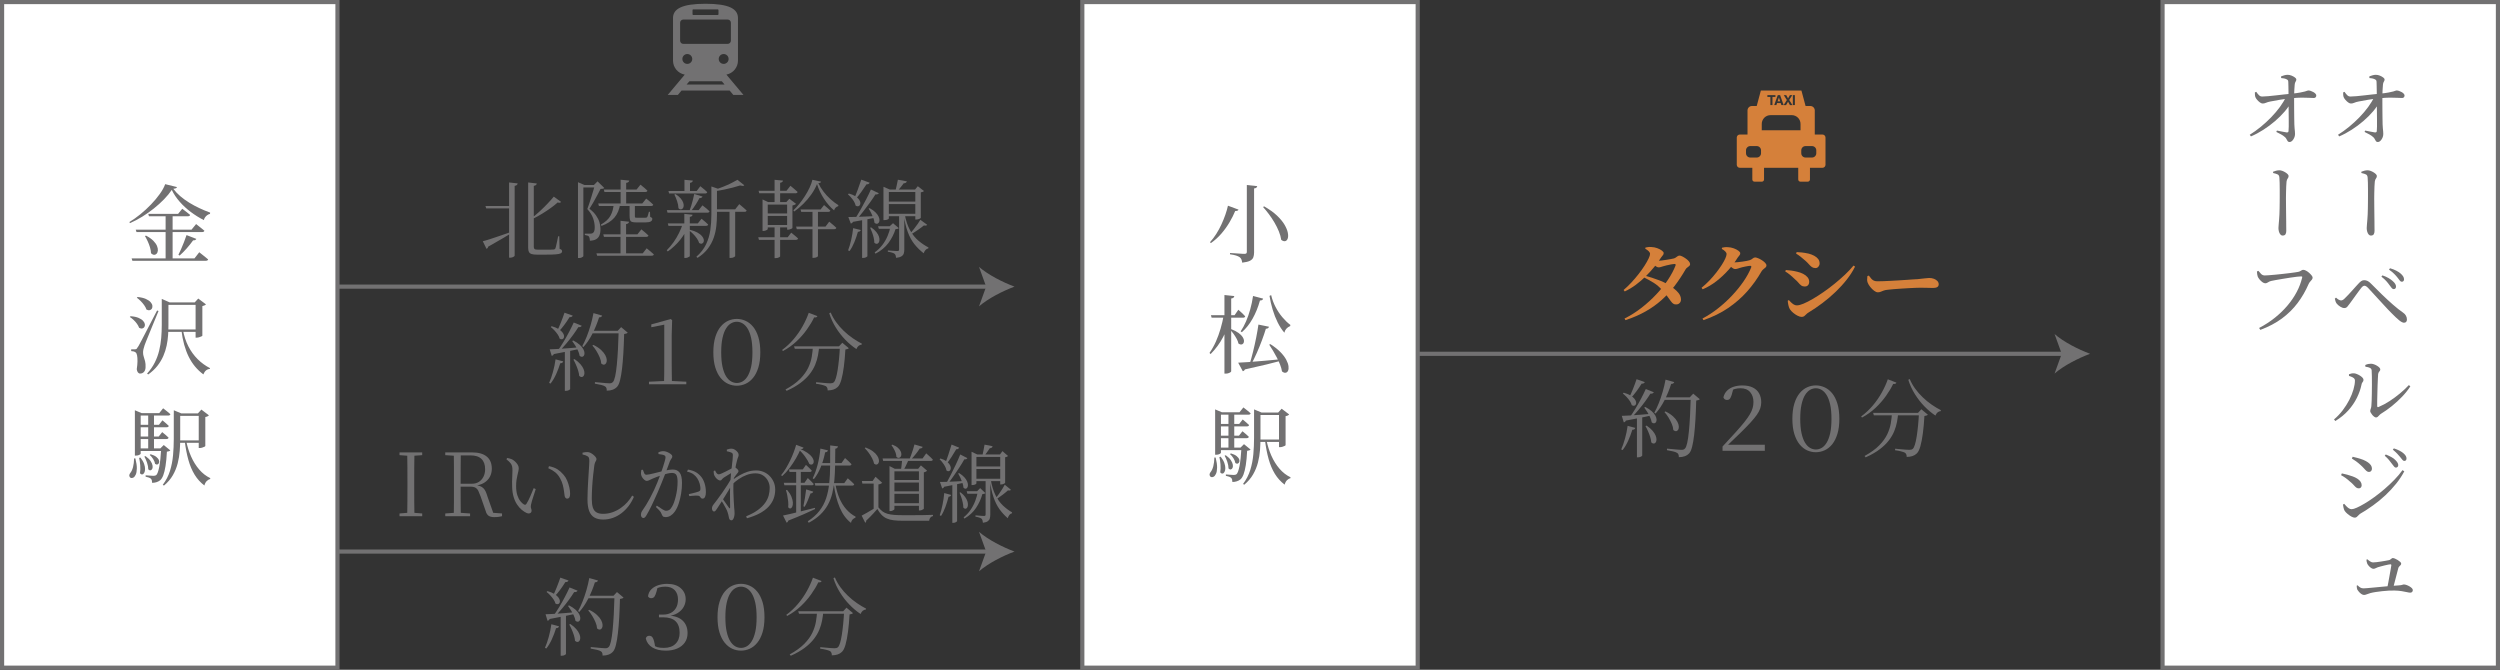 <?xml version="1.0" encoding="UTF-8"?> <svg xmlns="http://www.w3.org/2000/svg" id="_レイヤー_2" viewBox="0 0 1857.03 497.5"><rect x="0" y="0" width="1857.03" height="497.5" fill="#333333" stroke="none"/><defs><style>.cls-1{fill:#fff;}.cls-2{fill:#d5803a;}.cls-3{fill:#727172;}</style></defs><g id="_レイヤー_1-2"><rect class="cls-1" x="1.29" y="1.38" width="249.41" height="494.32"></rect><rect class="cls-1" x="803.89" y="1.38" width="249.41" height="494.32"></rect><rect class="cls-1" x="1605.97" y="1.38" width="249.41" height="494.32"></rect><path class="cls-2" d="M1206.02,215.42c1.95-1.65,3.87-3.5,5.77-5.55,1.9-2.05,3.69-4.14,5.36-6.28,1.67-2.13,3.14-4.2,4.41-6.19,1.27-1.99,2.27-3.75,3.01-5.3.74-1.54,1.11-2.72,1.11-3.52,0-.63-.34-1.29-1.01-1.97-.68-.68-1.52-1.29-2.54-1.84l.13-.89c.63-.13,1.28-.24,1.94-.35.65-.11,1.49-.12,2.51-.03,1.44.04,2.85.32,4.25.82,1.4.51,2.55,1.1,3.46,1.78.91.68,1.37,1.29,1.37,1.84,0,.68-.18,1.2-.54,1.56s-.81.94-1.36,1.74c-1.44,2.28-3.12,4.61-5.04,6.98-1.92,2.37-4.04,4.69-6.34,6.98-2.31,2.28-4.77,4.4-7.39,6.34-2.62,1.95-5.37,3.6-8.25,4.95l-.82-1.08ZM1206.72,236.61c4.48-2.24,8.71-4.92,12.69-8.03,3.98-3.11,7.62-6.43,10.94-9.96,3.32-3.53,6.2-7.13,8.63-10.78,2.43-3.66,4.3-7.18,5.62-10.56.3-.8.02-1.21-.83-1.21-.51,0-1.31.11-2.41.32-1.1.21-2.2.44-3.3.7-1.1.25-1.97.49-2.6.7-.68.21-1.29.4-1.84.57s-1.12.25-1.71.25c-.55,0-1.23-.3-2.03-.89-.81-.59-1.63-1.25-2.48-1.97l1.14-2.28c.72.08,1.3.15,1.75.19s.88.06,1.3.06c.55,0,1.39-.06,2.51-.19,1.12-.13,2.33-.3,3.62-.51,1.29-.21,2.48-.41,3.55-.6s1.83-.35,2.25-.48c.8-.3,1.51-.72,2.13-1.27s1.28-.82,2-.82c.46,0,1.12.21,1.97.63.85.42,1.72.95,2.63,1.59.91.63,1.67,1.32,2.28,2.06.61.74.92,1.45.92,2.13,0,.51-.23.96-.7,1.37-.47.4-.97.8-1.52,1.2-.55.4-.95.86-1.21,1.37-2.54,4.4-5.26,8.49-8.15,12.28-2.9,3.79-6.12,7.27-9.67,10.44-3.55,3.17-7.53,6-11.93,8.47-4.4,2.47-9.35,4.62-14.84,6.44l-.7-1.21ZM1245.1,226.14c-.85.04-1.57-.14-2.16-.54-.59-.4-1.21-1.03-1.84-1.9s-1.43-1.96-2.38-3.27-2.25-2.9-3.9-4.76c-2.03-2.33-4.17-4.19-6.41-5.58-2.24-1.4-4.65-2.73-7.23-4l.95-1.27c1.52.42,3.21.93,5.07,1.52s3.76,1.27,5.71,2.03c1.95.76,3.74,1.61,5.39,2.54,1.73,1.01,3.38,2.11,4.95,3.3,1.57,1.19,2.83,2.43,3.81,3.74.97,1.31,1.5,2.73,1.59,4.25.04,1.18-.28,2.14-.95,2.85-.68.72-1.54,1.08-2.6,1.08Z"></path><path class="cls-2" d="M1263.94,213.77c2.07-1.69,4.03-3.5,5.87-5.43,1.84-1.92,3.53-3.88,5.07-5.87,1.54-1.99,2.89-3.87,4.03-5.65s2.03-3.37,2.66-4.79c.64-1.41.95-2.53.95-3.33,0-.64-.34-1.29-1.01-1.97-.68-.68-1.52-1.29-2.54-1.84l.19-.89c.59-.13,1.21-.24,1.87-.35.66-.1,1.51-.12,2.57-.03,1.4.04,2.79.32,4.19.82,1.4.51,2.56,1.1,3.49,1.78.93.68,1.39,1.29,1.39,1.84,0,.68-.18,1.2-.54,1.56s-.81.94-1.36,1.75c-1.86,3.04-4.12,6.07-6.79,9.07-2.67,3-5.62,5.77-8.85,8.31-3.23,2.54-6.69,4.59-10.37,6.15l-.83-1.14ZM1264.63,236.61c4.06-2.16,7.96-4.71,11.71-7.68,3.74-2.96,7.21-6.14,10.4-9.55,3.19-3.41,6.01-6.88,8.44-10.44,2.43-3.55,4.3-6.98,5.62-10.28.3-.8.04-1.21-.76-1.21-.34,0-.84.05-1.49.16-.66.11-1.39.24-2.19.41-.8.17-1.57.34-2.28.51-.72.17-1.31.34-1.78.51-.68.21-1.28.4-1.81.57-.53.17-1.11.25-1.75.25-.55,0-1.22-.3-2-.89-.78-.59-1.62-1.25-2.51-1.97l1.2-2.28c.68.08,1.24.14,1.68.16s.88.03,1.3.03c.55,0,1.35-.05,2.41-.16,1.06-.1,2.19-.24,3.4-.41,1.21-.17,2.32-.35,3.33-.54,1.01-.19,1.73-.37,2.16-.54.8-.25,1.51-.65,2.13-1.2s1.26-.83,1.94-.83c.46,0,1.15.18,2.06.54.91.36,1.85.84,2.82,1.46.97.61,1.8,1.27,2.47,1.97.68.7,1.01,1.37,1.01,2,0,.59-.23,1.09-.7,1.49-.46.4-.96.82-1.49,1.24-.53.42-1.01.95-1.43,1.59-3.09,5.41-6.66,10.4-10.72,14.97-4.06,4.57-8.75,8.66-14.05,12.28s-11.43,6.63-18.37,9.04l-.76-1.21Z"></path><path class="cls-2" d="M1340.52,212.82c-1.02,0-1.88-.27-2.6-.82-.72-.55-1.42-1.24-2.09-2.06-.68-.82-1.52-1.66-2.54-2.51-1.44-1.4-2.75-2.57-3.93-3.52-1.18-.95-2.26-1.7-3.24-2.25l.38-1.08c1.31.09,2.63.21,3.97.38,1.33.17,2.84.46,4.54.89,1.52.34,2.96.85,4.31,1.52,1.35.68,2.45,1.51,3.3,2.51.84,1,1.27,2.15,1.27,3.46,0,.51-.09,1.02-.28,1.55-.19.53-.53.98-1.02,1.37-.49.38-1.17.57-2.06.57ZM1338.36,235.41c-.89,0-1.9-.29-3.04-.86-1.14-.57-2.23-1.29-3.27-2.16-1.04-.87-1.87-1.77-2.51-2.7-.51-.85-.89-1.9-1.14-3.17-.25-1.27-.4-2.33-.44-3.17l.83-.44c.46.51,1,1.07,1.62,1.68s1.29,1.14,2.03,1.59c.74.44,1.51.66,2.32.66,1.23,0,2.86-.42,4.89-1.27,2.03-.84,4.31-2.01,6.85-3.49,2.54-1.48,5.2-3.18,7.99-5.11,2.79-1.92,5.55-4,8.28-6.22,2.73-2.22,5.31-4.47,7.74-6.76s4.54-4.52,6.31-6.72l1.14.76c-1.61,3.26-3.65,6.46-6.12,9.61-2.47,3.15-5.26,6.21-8.34,9.17-3.09,2.96-6.34,5.73-9.77,8.31s-6.85,4.91-10.28,6.98c-.68.38-1.26.84-1.75,1.37-.49.53-.98.98-1.49,1.36-.51.38-1.12.57-1.84.57ZM1348.52,199.12c-1.02,0-1.88-.24-2.6-.73-.72-.49-1.44-1.15-2.16-2-.72-.85-1.65-1.78-2.79-2.79-1.23-1.1-2.41-2.09-3.55-2.98-1.14-.89-2.22-1.63-3.24-2.22l.38-1.14c1.06.04,2.34.14,3.84.28,1.5.15,3.2.44,5.11.86,1.48.38,2.83.9,4.06,1.56,1.23.65,2.21,1.45,2.95,2.38.74.93,1.11,2.07,1.11,3.43,0,.84-.3,1.62-.89,2.32-.59.7-1.33,1.05-2.22,1.05Z"></path><path class="cls-2" d="M1394.86,217.13c-.8,0-1.72-.39-2.76-1.17-1.04-.78-2-1.73-2.89-2.86-.89-1.12-1.52-2.19-1.9-3.2-.3-.72-.42-1.51-.38-2.38.04-.87.11-1.68.19-2.44l1.08-.38c.64.85,1.22,1.59,1.75,2.22s1.15,1.13,1.87,1.49,1.63.54,2.73.54,2.57-.03,4.28-.09c1.71-.06,3.59-.15,5.62-.25,2.03-.11,4.07-.22,6.12-.35,2.05-.13,4.01-.25,5.87-.38,1.86-.13,3.48-.24,4.85-.35,1.37-.11,2.4-.16,3.08-.16,2.11-.21,3.89-.41,5.33-.6,1.44-.19,2.54-.28,3.3-.28,1.31,0,2.49.2,3.55.6,1.06.4,1.91.95,2.57,1.65s.98,1.51.98,2.44-.36,1.62-1.08,2.06-1.76.66-3.11.66c-1.23,0-2.51-.03-3.84-.09-1.33-.06-3.12-.09-5.36-.09-.97,0-2.25.03-3.84.09-1.59.06-3.33.15-5.23.25-1.9.11-3.81.22-5.71.35-1.9.13-3.66.25-5.27.38-1.61.13-2.9.25-3.87.38-1.52.13-2.71.35-3.55.66-.85.32-1.59.62-2.22.89-.64.27-1.35.41-2.16.41Z"></path><path class="cls-3" d="M252.21,497.5H0V0h252.21v497.5ZM3.09,494.42h246.04V3.09H3.09v491.33Z"></path><path class="cls-3" d="M127.59,141.06c-1.52,2.28-3.43,4.6-5.71,6.95-2.28,2.35-4.81,4.63-7.58,6.85-2.77,2.22-5.67,4.26-8.69,6.12-3.02,1.86-6.06,3.45-9.1,4.76l-.38-.83c2.62-1.56,5.33-3.48,8.12-5.74,2.79-2.26,5.43-4.69,7.93-7.3,2.49-2.6,4.67-5.2,6.53-7.8,1.86-2.6,3.19-5.02,4-7.27l8.75,2.16c-.08.38-.34.66-.76.86-.42.19-1.08.33-1.97.41,1.44,1.95,3.17,3.79,5.2,5.52,2.03,1.73,4.25,3.34,6.66,4.82,2.41,1.48,4.93,2.83,7.55,4.06,2.62,1.23,5.27,2.33,7.93,3.3l-.06.95c-.76.17-1.47.5-2.13.98-.66.49-1.19,1.05-1.62,1.68-.42.63-.7,1.29-.83,1.97-3.34-1.69-6.56-3.69-9.64-6-3.09-2.3-5.86-4.86-8.31-7.65-2.45-2.79-4.42-5.73-5.9-8.82ZM97.77,191.94h46.69l3.55-4.57c.85.68,1.62,1.29,2.32,1.84.7.55,1.43,1.13,2.19,1.75.76.61,1.46,1.19,2.09,1.75-.17.68-.78,1.01-1.84,1.01h-54.43l-.57-1.78ZM100.81,170.62h41.43l3.43-4.19c.8.63,1.52,1.2,2.16,1.71s1.31,1.05,2.03,1.62c.72.57,1.37,1.11,1.97,1.62-.17.68-.74,1.01-1.71,1.01h-48.72l-.57-1.78ZM108.43,175c2.33,1.23,4.14,2.51,5.46,3.84,1.31,1.33,2.22,2.62,2.73,3.87.51,1.25.72,2.37.64,3.36-.09.99-.38,1.78-.89,2.35-.51.57-1.13.86-1.87.86s-1.51-.38-2.32-1.14c-.04-1.4-.3-2.86-.76-4.41-.47-1.54-1.04-3.05-1.71-4.5-.68-1.46-1.35-2.76-2.03-3.9l.76-.32ZM110.14,158.88h22.14l3.11-3.81c1.31.97,2.42,1.82,3.33,2.54s1.75,1.39,2.51,2.03c-.17.68-.74,1.01-1.71,1.01h-28.87l-.51-1.78ZM123.02,159.45h5.2v33.37h-5.2v-33.37ZM138.56,174.62l7.3,2.85c-.17.34-.45.61-.86.82-.4.21-.92.3-1.55.25-1.48,2.07-3.11,4.11-4.89,6.12-1.78,2.01-3.49,3.73-5.14,5.17l-.89-.57c.59-1.18,1.25-2.58,1.97-4.19.72-1.61,1.43-3.32,2.13-5.14.7-1.82,1.34-3.59,1.94-5.33Z"></path><path class="cls-3" d="M97.01,234.89c2.45.17,4.43.58,5.93,1.24,1.5.65,2.62,1.39,3.36,2.22.74.82,1.17,1.64,1.3,2.44s.01,1.5-.35,2.09c-.36.59-.88.96-1.55,1.11-.68.15-1.46-.01-2.35-.48-.34-.97-.87-1.97-1.59-2.98-.72-1.02-1.55-1.97-2.51-2.86-.95-.89-1.89-1.63-2.82-2.22l.57-.57ZM100.37,259.44c.42,0,.74-.06.95-.19s.49-.51.83-1.14c.3-.34.54-.69.73-1.05.19-.36.45-.84.79-1.46.34-.61.8-1.48,1.4-2.6.59-1.12,1.37-2.62,2.35-4.5.97-1.88,2.21-4.27,3.71-7.17,1.5-2.9,3.35-6.46,5.55-10.69l1.08.38c-.63,1.57-1.36,3.33-2.19,5.3-.83,1.97-1.66,4-2.51,6.09-.85,2.09-1.66,4.09-2.44,6s-1.46,3.55-2.03,4.95-.96,2.41-1.17,3.05c-.34,1.01-.62,2.01-.86,2.98-.23.97-.33,1.86-.28,2.67,0,.97.17,1.96.51,2.95.34,1,.67,2.12.98,3.36.32,1.25.43,2.74.35,4.47-.04,1.44-.43,2.57-1.17,3.4-.74.82-1.7,1.24-2.89,1.24-.63,0-1.17-.29-1.62-.86-.44-.57-.73-1.37-.86-2.38.34-2.2.52-4.18.54-5.93.02-1.76-.08-3.22-.32-4.38s-.6-1.89-1.11-2.19c-.47-.34-.94-.57-1.43-.7-.49-.13-1.09-.21-1.81-.25v-1.33h2.92ZM102.21,220.62c2.54.25,4.58.73,6.12,1.43,1.54.7,2.71,1.48,3.49,2.35.78.87,1.24,1.73,1.36,2.6s0,1.61-.35,2.22c-.36.61-.9,1.01-1.62,1.17-.72.17-1.52.02-2.41-.44-.34-1.06-.9-2.14-1.68-3.23-.78-1.1-1.66-2.14-2.63-3.11-.97-.97-1.92-1.8-2.85-2.47l.57-.51ZM120.16,224.61v-2.6l5.84,2.6h-.89v16.81c0,2.41-.08,4.91-.25,7.49-.17,2.58-.53,5.18-1.08,7.8-.55,2.62-1.37,5.2-2.47,7.74-1.1,2.54-2.56,4.97-4.38,7.3-1.82,2.33-4.1,4.46-6.85,6.41l-.83-.64c2.37-2.62,4.27-5.36,5.71-8.22,1.44-2.85,2.53-5.82,3.27-8.88.74-3.06,1.25-6.19,1.52-9.36.27-3.17.41-6.36.41-9.58v-16.87ZM123.59,224.61h24.62v1.84h-24.62v-1.84ZM123.65,244.72h24.05v1.78h-24.05v-1.78ZM135.83,244.79c.85,4.65,2.21,8.81,4.09,12.47,1.88,3.66,4.19,6.84,6.92,9.55,2.73,2.71,5.78,4.93,9.17,6.66l-.19.57c-2.2.21-3.79,1.56-4.76,4.06-2.33-1.73-4.39-3.68-6.19-5.84-1.8-2.16-3.36-4.58-4.7-7.27-1.33-2.68-2.45-5.67-3.36-8.94-.91-3.28-1.6-6.88-2.06-10.82l1.08-.44ZM145.29,224.61h-.63l2.6-2.85,5.71,4.31c-.17.25-.49.5-.95.73-.47.23-1.04.43-1.71.6v21.95c0,.13-.24.31-.73.54-.49.23-1.05.44-1.68.63-.63.19-1.23.28-1.78.28h-.83v-26.2Z"></path><path class="cls-3" d="M99.61,340.52h.95c.76,3,1.12,5.5,1.08,7.49-.04,1.99-.32,3.52-.83,4.6-.51,1.08-1.1,1.8-1.78,2.16-.68.36-1.3.42-1.87.19-.57-.23-.93-.68-1.08-1.33-.15-.65.07-1.41.67-2.25.89-1.06,1.57-2.53,2.06-4.41.49-1.88.75-4.03.79-6.44ZM100.18,306.9v-2.16l5.08,2.16h-.76v30.14c0,.17-.33.44-.98.82s-1.53.57-2.63.57h-.7v-31.53ZM102.15,333.1h19.1v1.9h-19.1v-1.9ZM102.21,306.9h16.05l2.92-3.62c1.23.93,2.26,1.75,3.11,2.44.85.7,1.61,1.34,2.28,1.94-.17.68-.72,1.02-1.65,1.02h-22.71v-1.78ZM102.21,315.53h15.86l2.6-3.3c1.06.89,1.96,1.65,2.7,2.28.74.63,1.41,1.25,2,1.84-.13.68-.66,1.02-1.59,1.02h-21.57v-1.84ZM102.21,324.28h15.67l2.6-3.3c1.1.89,2.02,1.65,2.76,2.28.74.63,1.41,1.25,2,1.84-.17.68-.72,1.02-1.65,1.02h-21.38v-1.84ZM104.3,339.89c1.31,1.65,2.22,3.21,2.73,4.66.51,1.46.75,2.76.73,3.9-.02,1.14-.23,2.07-.64,2.79-.4.72-.9,1.11-1.49,1.17-.59.06-1.14-.24-1.65-.92.3-1.78.36-3.73.19-5.87-.17-2.14-.44-3.97-.83-5.49l.95-.25ZM108.11,338.81c1.69,1.23,2.94,2.44,3.74,3.65.8,1.21,1.29,2.31,1.46,3.3.17.99.1,1.81-.19,2.44-.3.64-.72,1.02-1.27,1.14-.55.13-1.12-.1-1.71-.7,0-1.52-.31-3.18-.92-4.98-.61-1.8-1.28-3.31-2-4.54l.89-.32ZM119.78,333.1h-.7l2.54-2.54,4.89,4c-.42.51-1.27.82-2.54.95-.21,4.23-.55,7.79-1.02,10.69-.47,2.9-1.03,5.19-1.68,6.88s-1.43,2.92-2.32,3.68c-.8.63-1.72,1.11-2.76,1.43-1.04.32-2.1.47-3.2.47,0-.63-.06-1.22-.19-1.75s-.36-.96-.7-1.3c-.34-.34-.87-.63-1.59-.89-.72-.25-1.5-.46-2.35-.64v-1.01c.89.04,1.94.12,3.17.22,1.23.11,2.11.16,2.66.16.93,0,1.63-.19,2.09-.57.8-.72,1.53-2.71,2.19-5.96.65-3.26,1.15-7.87,1.49-13.83ZM110.08,306.9h4.31v27.03h-4.31v-27.03ZM111.92,337.41c1.86.55,3.28,1.23,4.25,2.03s1.6,1.6,1.87,2.38c.27.78.3,1.46.06,2.03-.23.57-.6.95-1.11,1.14-.51.19-1.1.05-1.78-.41-.17-1.14-.66-2.35-1.46-3.62-.8-1.27-1.65-2.28-2.54-3.04l.7-.51ZM129.11,307.09v-2.35l5.58,2.35h-.83v18.9c0,2.88-.12,5.86-.35,8.95-.23,3.09-.74,6.16-1.52,9.23-.78,3.07-1.98,6.01-3.59,8.82-1.61,2.81-3.81,5.38-6.6,7.71l-.89-.57c2.45-3.26,4.25-6.73,5.39-10.44,1.14-3.7,1.89-7.56,2.25-11.58.36-4.02.54-8.06.54-12.12v-18.9ZM130.57,307.09h19.22v1.84h-19.22v-1.84ZM130.57,327.13h19.22v1.78h-19.22v-1.78ZM138.31,327.45c.8,4.1,2.02,7.99,3.65,11.67,1.63,3.68,3.64,6.9,6.03,9.67,2.39,2.77,5.13,4.9,8.22,6.38l-.13.7c-.93.21-1.79.72-2.57,1.52-.78.8-1.34,1.88-1.68,3.24-2.92-2.2-5.34-4.88-7.26-8.03-1.93-3.15-3.47-6.8-4.63-10.95-1.16-4.14-2.06-8.78-2.7-13.89l1.08-.32ZM147.63,307.09h-.64l2.6-2.85,5.58,4.25c-.17.25-.5.51-.98.76-.49.25-1.05.42-1.68.51v21.51c0,.17-.23.37-.7.6-.47.23-1.01.44-1.62.63-.61.19-1.2.29-1.75.29h-.82v-25.7Z"></path><path class="cls-3" d="M1054.62,497.5h-252.21V0h252.21v497.5ZM805.5,494.42h246.04V3.09h-246.04v491.33Z"></path><path class="cls-3" d="M912.13,152.79l7.87,2.92c-.17.34-.42.6-.76.79s-.91.26-1.71.22c-1.06,2.58-2.43,5.32-4.12,8.22-1.69,2.9-3.7,5.71-6.03,8.44-2.33,2.73-4.97,5.13-7.93,7.2l-.63-.7c1.69-1.86,3.25-3.91,4.66-6.15,1.42-2.24,2.69-4.58,3.81-7.01,1.12-2.43,2.09-4.83,2.92-7.2.82-2.37,1.47-4.61,1.93-6.72ZM926.15,137.44l7.74.82c-.08.47-.3.85-.63,1.14-.34.3-.91.49-1.71.57v47.52c0,1.4-.19,2.61-.57,3.65-.38,1.04-1.2,1.88-2.44,2.54-1.25.65-3.18,1.13-5.81,1.43-.13-.93-.33-1.73-.6-2.41-.28-.68-.73-1.25-1.37-1.71-.63-.42-1.5-.82-2.6-1.18-1.1-.36-2.6-.66-4.5-.92v-.95c1.23.08,2.32.15,3.27.19.95.04,1.94.11,2.95.19,1.02.09,1.94.15,2.76.19.82.04,1.38.06,1.68.06.72,0,1.2-.12,1.46-.35.25-.23.38-.62.38-1.17v-49.61ZM939.03,153.3c3.93,2.24,7.12,4.54,9.58,6.88,2.45,2.35,4.31,4.61,5.58,6.79,1.27,2.18,2.07,4.14,2.41,5.9.34,1.76.32,3.18-.06,4.28-.38,1.1-1,1.76-1.87,1.97-.87.21-1.85-.11-2.95-.95-.3-2.03-.89-4.13-1.78-6.31-.89-2.18-1.97-4.36-3.24-6.53-1.27-2.18-2.64-4.25-4.12-6.22-1.48-1.97-2.94-3.75-4.38-5.36l.83-.44Z"></path><path class="cls-3" d="M909.02,234.13h5.01v1.02c-1.19,5.41-3,10.47-5.46,15.16-2.45,4.69-5.56,8.92-9.33,12.69l-.82-.83c1.82-2.58,3.4-5.39,4.76-8.44,1.35-3.05,2.52-6.25,3.49-9.61.97-3.36,1.75-6.69,2.35-9.99ZM899.5,234.13h17.57l2.79-4.06c1.23,1.06,2.23,1.97,3.02,2.73.78.76,1.47,1.48,2.06,2.16-.13.68-.66,1.02-1.59,1.02h-23.35l-.51-1.84ZM909.53,219.15l7.3.76c-.04.46-.22.86-.54,1.17s-.9.54-1.75.67v54.05c0,.21-.2.45-.6.73-.4.27-.9.51-1.49.7-.59.19-1.21.29-1.84.29h-1.08v-58.37ZM914.54,244.47c2.28.89,4.11,1.84,5.49,2.86,1.37,1.01,2.38,2.02,3.01,3.01.64,1,.97,1.9,1.02,2.73.04.82-.13,1.49-.51,2-.38.51-.89.79-1.52.85-.63.06-1.33-.18-2.09-.73-.21-1.1-.66-2.27-1.33-3.52-.68-1.25-1.44-2.46-2.28-3.65-.85-1.18-1.67-2.22-2.47-3.11l.7-.45ZM919.74,269.4c1.95-.08,4.58-.24,7.9-.47,3.32-.23,7.09-.54,11.32-.92,4.23-.38,8.59-.78,13.07-1.21l.13,1.01c-3.05.85-6.8,1.81-11.26,2.89-4.46,1.08-9.84,2.32-16.15,3.71-.38.76-.91,1.21-1.59,1.33l-3.43-6.34ZM930.78,219.85l7.49,1.97c-.08.42-.32.76-.7,1.02-.38.25-.93.38-1.65.38-1.39,4.99-3.22,9.5-5.49,13.51-2.26,4.02-4.92,7.36-7.96,10.02l-.89-.63c1.44-2.11,2.76-4.56,3.97-7.33,1.2-2.77,2.25-5.76,3.14-8.98.89-3.21,1.59-6.53,2.09-9.96ZM934.78,241.1l7.8,1.59c-.04.42-.25.77-.63,1.05-.38.28-.93.43-1.65.48-.76,2.54-1.72,5.37-2.89,8.5-1.16,3.13-2.44,6.27-3.84,9.42-1.4,3.15-2.86,6.12-4.38,8.91h-1.14c.93-2.96,1.83-6.19,2.7-9.68.87-3.49,1.65-7,2.35-10.53.7-3.53,1.26-6.78,1.68-9.74ZM943.66,255.63c3.09,1.99,5.58,3.97,7.49,5.93,1.9,1.97,3.33,3.85,4.28,5.65.95,1.8,1.51,3.4,1.68,4.82.17,1.42.05,2.55-.35,3.4-.4.84-1.01,1.33-1.81,1.46-.8.13-1.69-.21-2.66-1.01-.25-1.57-.72-3.22-1.4-4.95-.68-1.73-1.47-3.48-2.38-5.24-.91-1.75-1.86-3.46-2.85-5.11-.99-1.65-1.96-3.17-2.89-4.57l.89-.38ZM944.23,219.22c.72,3.09,1.81,6.03,3.27,8.82,1.46,2.79,3.14,5.32,5.04,7.58,1.9,2.26,3.89,4.18,5.96,5.74l-.13.83c-1.18.51-2.15,1.18-2.89,2.03-.74.85-1.22,1.82-1.43,2.92-1.86-2.16-3.52-4.7-4.98-7.65-1.46-2.94-2.7-6.09-3.71-9.45-1.02-3.36-1.8-6.78-2.35-10.25l1.21-.57Z"></path><path class="cls-3" d="M902.04,339.88h.95c.76,3,1.12,5.5,1.08,7.49-.04,1.99-.32,3.52-.82,4.6-.51,1.08-1.1,1.8-1.78,2.16-.68.36-1.3.42-1.87.19-.57-.23-.93-.68-1.08-1.33-.15-.65.07-1.41.67-2.25.89-1.06,1.57-2.53,2.06-4.41.49-1.88.75-4.03.79-6.44ZM902.61,306.26v-2.16l5.08,2.16h-.76v30.14c0,.17-.33.44-.98.82-.65.38-1.53.57-2.63.57h-.7v-31.53ZM904.58,332.46h19.1v1.9h-19.1v-1.9ZM904.64,306.26h16.05l2.92-3.62c1.23.93,2.26,1.75,3.11,2.44.85.7,1.61,1.34,2.28,1.94-.17.68-.72,1.02-1.65,1.02h-22.71v-1.78ZM904.64,314.89h15.86l2.6-3.3c1.06.89,1.96,1.65,2.7,2.28.74.63,1.4,1.25,2,1.84-.13.68-.65,1.02-1.59,1.02h-21.57v-1.84ZM904.64,323.64h15.67l2.6-3.3c1.1.89,2.02,1.65,2.76,2.28.74.63,1.41,1.25,2,1.84-.17.68-.72,1.02-1.65,1.02h-21.38v-1.84ZM906.73,339.25c1.31,1.65,2.22,3.21,2.73,4.66.51,1.46.75,2.76.73,3.9-.02,1.14-.23,2.07-.64,2.79-.4.72-.9,1.11-1.49,1.17-.59.06-1.14-.24-1.65-.92.3-1.78.36-3.73.19-5.87-.17-2.14-.44-3.97-.83-5.49l.95-.25ZM910.54,338.17c1.69,1.23,2.94,2.44,3.74,3.65.8,1.21,1.29,2.31,1.46,3.3.17.99.1,1.81-.19,2.44-.3.64-.72,1.02-1.27,1.14-.55.13-1.12-.1-1.71-.7,0-1.52-.31-3.18-.92-4.98-.61-1.8-1.28-3.31-2-4.54l.89-.32ZM922.21,332.46h-.7l2.54-2.54,4.88,4c-.42.51-1.27.82-2.54.95-.21,4.23-.55,7.79-1.01,10.69-.47,2.9-1.03,5.19-1.68,6.88-.66,1.69-1.43,2.92-2.32,3.68-.81.63-1.72,1.11-2.76,1.43-1.04.32-2.1.47-3.2.47,0-.63-.06-1.22-.19-1.75-.13-.53-.36-.96-.7-1.3-.34-.34-.87-.63-1.59-.89-.72-.25-1.5-.46-2.35-.64v-1.01c.89.04,1.95.12,3.17.22,1.23.11,2.11.16,2.66.16.93,0,1.63-.19,2.09-.57.8-.72,1.53-2.71,2.19-5.96.65-3.26,1.15-7.87,1.49-13.83ZM912.51,306.26h4.31v27.03h-4.31v-27.03ZM914.35,336.78c1.86.55,3.28,1.23,4.25,2.03s1.6,1.6,1.87,2.38.3,1.46.06,2.03c-.23.57-.6.95-1.11,1.14-.51.19-1.1.05-1.78-.41-.17-1.14-.66-2.35-1.46-3.62-.81-1.27-1.65-2.28-2.54-3.04l.7-.51ZM931.54,306.45v-2.35l5.58,2.35h-.82v18.9c0,2.88-.12,5.86-.35,8.95-.23,3.09-.74,6.16-1.52,9.23-.78,3.07-1.98,6.01-3.59,8.82-1.61,2.81-3.81,5.38-6.6,7.71l-.89-.57c2.45-3.26,4.25-6.73,5.39-10.44,1.14-3.7,1.89-7.56,2.25-11.58.36-4.02.54-8.06.54-12.12v-18.9ZM933,306.45h19.22v1.84h-19.22v-1.84ZM933,326.5h19.22v1.78h-19.22v-1.78ZM940.74,326.82c.8,4.1,2.02,7.99,3.65,11.67,1.63,3.68,3.64,6.9,6.03,9.67,2.39,2.77,5.13,4.9,8.22,6.38l-.13.7c-.93.21-1.79.72-2.57,1.52-.78.8-1.34,1.88-1.68,3.24-2.92-2.2-5.34-4.88-7.27-8.03-1.92-3.15-3.47-6.8-4.63-10.95-1.16-4.14-2.06-8.78-2.7-13.89l1.08-.32ZM950.06,306.45h-.63l2.6-2.85,5.58,4.25c-.17.25-.5.51-.98.76-.49.25-1.05.42-1.68.51v21.51c0,.17-.23.37-.7.6-.47.23-1.01.44-1.62.63s-1.2.29-1.75.29h-.82v-25.7Z"></path><path class="cls-3" d="M1857.03,497.5h-252.21V0h252.21v497.5ZM1607.91,494.42h246.04V3.09h-246.04v491.33Z"></path><path class="cls-3" d="M1736.71,100.1c2.79-1.73,5.54-3.71,8.25-5.93,2.71-2.22,5.26-4.58,7.68-7.07,2.41-2.49,4.56-5.02,6.44-7.58,1.88-2.56,3.37-5.02,4.47-7.39l4.12-.25-.13,3.74c-1.14,2.33-2.76,4.72-4.85,7.17-2.09,2.45-4.49,4.84-7.2,7.17-2.71,2.33-5.59,4.47-8.66,6.44-3.07,1.97-6.14,3.61-9.23,4.92l-.89-1.2ZM1746.22,76.88c-.59,0-1.26-.27-2-.82s-1.42-1.18-2.03-1.9c-.61-.72-1.02-1.35-1.24-1.9-.21-.46-.34-1.04-.38-1.71-.04-.68-.06-1.31-.06-1.9l1.02-.44c.76,1.14,1.48,2.02,2.16,2.63.68.62,1.46.9,2.35.86,1.1,0,2.55-.08,4.35-.25,1.8-.17,3.72-.37,5.77-.6,2.05-.23,4.09-.46,6.12-.7,2.03-.23,3.85-.41,5.46-.54,2.79-.3,4.96-.59,6.5-.89,1.54-.3,2.7-.55,3.46-.76.76-.21,1.3-.39,1.62-.54.32-.15.6-.22.85-.22.59,0,1.23.12,1.9.35.68.23,1.33.53,1.97.89s1.14.76,1.52,1.21c.38.44.57.88.57,1.3,0,.51-.16.94-.47,1.3-.32.36-.75.54-1.3.54-.93,0-2.15-.04-3.65-.13s-3.33-.13-5.49-.13-4.74.17-7.74.51c-2.88.25-5.68.61-8.41,1.08-2.73.46-5.07.89-7.01,1.27-1.35.25-2.44.57-3.27.95-.82.38-1.68.57-2.57.57ZM1766.27,105.5c-.59,0-1.05-.2-1.37-.6s-.6-.89-.86-1.46c-.25-.57-.61-1.07-1.08-1.49-.85-.8-1.85-1.51-3.01-2.13-1.16-.61-2.34-1.22-3.52-1.81l.44-1.02c1.27.21,2.59.48,3.97.79,1.37.32,2.48.52,3.33.6.84.04,1.29-.3,1.33-1.01.08-.68.14-1.75.16-3.21.02-1.46.02-3.15,0-5.07-.02-1.92-.04-3.93-.06-6.03-.02-2.09-.04-4.13-.06-6.12-.02-1.99-.03-3.76-.03-5.33,0-1.06-.01-2.25-.03-3.58-.02-1.33-.04-2.63-.06-3.9-.02-1.27-.05-2.33-.09-3.17,0-.64-.11-1.09-.32-1.37-.21-.27-.59-.54-1.14-.79s-1.15-.44-1.81-.57c-.66-.13-1.34-.21-2.06-.25v-1.27c.59-.21,1.32-.45,2.19-.73s1.75-.41,2.63-.41c.97,0,1.96.2,2.95.6.99.4,1.83.87,2.51,1.4.68.53,1.01.98,1.01,1.36,0,.47-.07.85-.22,1.14-.15.3-.33.64-.54,1.02-.21.38-.36.97-.44,1.78-.13,1.1-.22,2.4-.28,3.9-.06,1.5-.12,2.82-.16,3.97v4.63c0,1.9.01,3.92.03,6.06s.04,4.18.06,6.12c.02,1.95.05,3.57.09,4.89.04,1.18.11,2.19.19,3.01.08.82.16,1.55.22,2.19.06.63.09,1.27.09,1.9,0,1.02-.21,1.98-.64,2.89-.42.91-.93,1.65-1.52,2.22-.59.57-1.23.86-1.9.86Z"></path><path class="cls-3" d="M1761.13,174.97c-.68,0-1.25-.28-1.71-.85-.47-.57-.82-1.28-1.05-2.13-.23-.85-.35-1.71-.35-2.6,0-.76.06-1.69.19-2.79.13-1.1.23-2.37.32-3.81.08-.97.16-2.15.22-3.52.06-1.37.11-2.84.13-4.41.02-1.56.04-3.08.06-4.54.02-1.46.03-2.74.03-3.84v-5.36c0-1.88-.02-3.65-.06-5.3-.04-1.65-.11-2.94-.19-3.87-.08-1.18-.49-1.97-1.21-2.35-.72-.38-1.86-.74-3.43-1.08l-.06-.95c.59-.25,1.31-.5,2.16-.73.85-.23,1.67-.35,2.47-.35.68,0,1.4.14,2.16.41.76.27,1.51.63,2.25,1.08s1.34.91,1.81,1.4c.46.49.7.94.7,1.37,0,.68-.22,1.29-.67,1.84-.44.55-.73,1.31-.86,2.28-.13.97-.21,2.21-.25,3.71-.04,1.5-.08,3.03-.13,4.57-.04,1.54-.06,2.93-.06,4.16,0,.55.01,1.44.03,2.67.02,1.23.03,2.65.03,4.28s.02,3.32.06,5.08c.04,1.76.06,3.46.06,5.11s.01,3.1.03,4.35c.02,1.25.03,2.17.03,2.76,0,.97-.19,1.79-.57,2.44-.38.65-1.1.98-2.16.98Z"></path><path class="cls-3" d="M1785.81,239.74c-.97,0-2.21-.61-3.71-1.84s-3.31-2.92-5.42-5.08c-.76-.72-1.72-1.7-2.89-2.95-1.16-1.25-2.42-2.61-3.78-4.09-1.35-1.48-2.72-2.96-4.09-4.44-1.38-1.48-2.66-2.88-3.84-4.19-1.19-1.31-2.2-2.41-3.05-3.3-.59-.59-1.1-1.01-1.52-1.24-.42-.23-.82-.35-1.2-.35-.3,0-.63.11-.99.32-.36.21-.77.59-1.24,1.14-.46.59-1.07,1.39-1.81,2.38-.74,1-1.53,2.07-2.38,3.24-.85,1.16-1.65,2.28-2.41,3.36-.76,1.08-1.42,1.98-1.97,2.7-.68.97-1.31,1.79-1.9,2.44-.59.66-1.33.99-2.22.99s-1.95-.35-3.04-1.05c-1.1-.7-1.99-1.47-2.66-2.32-.34-.46-.62-1-.83-1.62-.21-.61-.38-1.28-.51-2l.89-.76c.64.63,1.29,1.14,1.97,1.52.68.38,1.27.57,1.78.57.42,0,.88-.14,1.36-.41.49-.27,1.03-.73,1.62-1.37.72-.68,1.54-1.51,2.47-2.51.93-.99,1.88-2.03,2.85-3.11.97-1.08,1.87-2.08,2.7-3.02.82-.93,1.49-1.65,2-2.16.68-.76,1.34-1.36,2-1.81.66-.44,1.37-.66,2.13-.66.89,0,1.73.19,2.54.57.8.38,1.67,1.06,2.6,2.03,2.62,2.67,5.32,5.34,8.09,8.03,2.77,2.68,5.51,5.21,8.22,7.58,2.71,2.37,5.22,4.36,7.55,5.96.89.59,1.58,1.33,2.06,2.22.49.89.73,1.82.73,2.79,0,.72-.18,1.3-.54,1.75s-.88.66-1.56.66ZM1778.01,214.75c-.51,0-.97-.26-1.4-.79-.42-.53-.95-1.22-1.59-2.06-.68-.97-1.48-1.99-2.41-3.04-.93-1.06-2.16-2.18-3.68-3.36l.76-.95c1.69.55,3.21,1.22,4.54,2s2.4,1.55,3.2,2.32c1.65,1.44,2.43,2.83,2.35,4.19-.04.55-.22.97-.54,1.27-.32.3-.73.44-1.24.44ZM1784.1,209.29c-.51,0-.98-.26-1.43-.79s-1.01-1.26-1.68-2.19c-.68-.89-1.53-1.85-2.57-2.89-1.04-1.03-2.32-2.08-3.84-3.14l.76-1.02c1.78.51,3.31,1.1,4.6,1.78,1.29.68,2.34,1.35,3.14,2.03.89.76,1.56,1.5,2,2.22s.67,1.46.67,2.22c0,.51-.15.93-.44,1.27-.3.34-.7.51-1.21.51Z"></path><path class="cls-3" d="M1733.73,311.56c2.37-1.99,4.51-4.24,6.44-6.76,1.92-2.52,3.56-5.11,4.92-7.77,1.35-2.67,2.39-5.26,3.11-7.77.72-2.52,1.08-4.75,1.08-6.69,0-.68-.27-1.22-.79-1.65-.53-.42-1.14-.77-1.84-1.05s-1.3-.5-1.81-.67v-1.2c.51-.21,1.09-.39,1.75-.54.65-.15,1.34-.2,2.06-.16.55.04,1.23.22,2.03.54.8.32,1.58.71,2.32,1.17.74.47,1.36.97,1.87,1.52.51.55.76,1.08.76,1.59,0,.68-.21,1.25-.64,1.71s-.7,1.08-.82,1.84c-.68,3.3-1.82,6.58-3.43,9.83-1.61,3.26-3.72,6.36-6.34,9.3-2.62,2.94-5.86,5.59-9.71,7.96l-.95-1.2ZM1764.94,310.1c-.38,0-.82-.18-1.33-.54-.51-.36-.98-.8-1.43-1.33s-.81-1.07-1.11-1.62c-.3-.55-.45-.97-.45-1.27,0-.42.06-.79.19-1.11.13-.32.26-.72.41-1.2.15-.49.24-1.13.29-1.94.08-.68.15-1.81.19-3.4.04-1.59.08-3.41.13-5.49.04-2.07.06-4.19.06-6.34s-.01-4.19-.03-6.09c-.02-1.9-.07-3.45-.16-4.63-.04-.8-.44-1.42-1.21-1.84-.76-.42-1.9-.72-3.43-.89l-.13-1.27c.84-.38,1.59-.63,2.22-.76.63-.13,1.31-.19,2.03-.19.68,0,1.41.14,2.19.41s1.53.62,2.25,1.05,1.31.88,1.78,1.36c.46.49.7.94.7,1.37,0,.46-.12.83-.35,1.11-.23.28-.46.58-.7.92-.23.34-.41.85-.54,1.52-.04.63-.11,1.7-.19,3.2-.08,1.5-.16,3.22-.22,5.14-.06,1.92-.12,3.89-.16,5.9-.04,2.01-.08,3.84-.13,5.49-.04,1.65-.04,2.94,0,3.87,0,.85.36,1.1,1.08.76,2.71-1.14,5.39-2.58,8.06-4.31,2.66-1.73,5.24-3.62,7.71-5.68,2.47-2.05,4.7-4.13,6.69-6.25l1.08.95c-1.69,2.62-3.73,5.18-6.12,7.68-2.39,2.5-4.93,4.82-7.61,6.98-2.69,2.16-5.38,4.06-8.09,5.71-.46.3-.89.67-1.27,1.11-.38.44-.76.82-1.14,1.14-.38.32-.8.47-1.27.47Z"></path><path class="cls-3" d="M1752.12,362.76c-.76,0-1.42-.22-1.97-.67-.55-.44-1.15-1.05-1.81-1.81-.66-.76-1.49-1.54-2.51-2.35-1.19-1.1-2.34-2.05-3.46-2.86-1.12-.8-2.25-1.5-3.39-2.09l.57-1.33c1.4.3,2.73.61,4,.95,1.27.34,2.6.76,4,1.27,1.31.46,2.47,1.03,3.49,1.68,1.01.66,1.81,1.4,2.38,2.22.57.82.85,1.7.85,2.63,0,.38-.07.75-.22,1.11-.15.36-.38.65-.7.89-.32.23-.73.35-1.24.35ZM1749.14,384.52c-.68,0-1.5-.27-2.47-.79-.97-.53-1.91-1.18-2.82-1.94-.91-.76-1.62-1.5-2.13-2.22-.38-.59-.69-1.39-.92-2.41-.23-1.02-.37-1.8-.41-2.35l.89-.57c.51.59,1.07,1.21,1.68,1.84s1.24,1.15,1.87,1.55c.63.4,1.31.6,2.03.6.85,0,2.1-.37,3.78-1.11,1.67-.74,3.63-1.78,5.87-3.11,2.24-1.33,4.62-2.91,7.14-4.73,2.52-1.82,5.04-3.82,7.58-6s4.96-4.45,7.26-6.82c2.3-2.37,4.35-4.78,6.12-7.23l1.33.89c-1.65,3.13-3.67,6.19-6.06,9.17-2.39,2.98-5.02,5.83-7.9,8.53-2.88,2.71-5.93,5.22-9.17,7.55-3.23,2.33-6.52,4.46-9.87,6.41-.42.34-.82.72-1.2,1.14-.38.42-.76.79-1.14,1.11-.38.32-.87.48-1.46.48ZM1759.74,350.58c-.68,0-1.3-.24-1.87-.73-.57-.49-1.21-1.13-1.9-1.94-.7-.8-1.58-1.67-2.63-2.6-1.06-.97-2.16-1.87-3.3-2.7s-2.16-1.49-3.04-2l.57-1.33c1.1.25,2.33.56,3.68.92,1.35.36,2.75.81,4.19,1.36,1.4.59,2.57,1.23,3.52,1.9.95.68,1.68,1.4,2.19,2.16.51.76.76,1.61.76,2.54,0,.68-.2,1.25-.6,1.71-.4.47-.92.7-1.56.7ZM1779.66,347.34c-.46,0-.9-.25-1.3-.76-.4-.51-.9-1.14-1.49-1.9-.63-.89-1.39-1.86-2.25-2.92-.87-1.06-1.94-2.14-3.2-3.23l.76-.95c1.56.63,2.97,1.29,4.22,1.97,1.25.68,2.25,1.44,3.02,2.28,1.35,1.35,2.03,2.58,2.03,3.68,0,.55-.17.99-.51,1.33s-.76.51-1.27.51ZM1785.94,342.39c-.51,0-.97-.27-1.4-.82-.42-.55-.95-1.21-1.59-1.97-.63-.8-1.37-1.64-2.19-2.51-.82-.87-1.94-1.89-3.33-3.08l.76-.95c1.61.51,3.01,1.08,4.22,1.71,1.2.63,2.19,1.29,2.95,1.97,1.48,1.27,2.22,2.54,2.22,3.81,0,.59-.15,1.04-.44,1.36s-.7.47-1.2.47Z"></path><path class="cls-3" d="M1755.96,441.93c-.55,0-1.16-.22-1.84-.66-.68-.44-1.29-.99-1.84-1.62s-.95-1.16-1.2-1.59c-.17-.38-.28-.79-.35-1.24s-.12-1.02-.16-1.75l.7-.32c.59.68,1.24,1.23,1.94,1.65.7.42,1.49.64,2.38.64.55,0,1.56-.06,3.01-.19,1.46-.13,3.19-.29,5.2-.48s4.11-.39,6.31-.6c2.2-.21,4.32-.4,6.38-.57s3.84-.3,5.36-.38c1.23-.08,2.08-.22,2.57-.41.49-.19.9-.28,1.24-.28.55,0,1.21.14,1.97.41.76.28,1.49.61,2.19,1.02s1.28.85,1.75,1.33c.46.49.7.96.7,1.43,0,.55-.17,1.01-.51,1.37s-.8.54-1.4.54c-.55,0-1.36-.13-2.44-.38s-2.39-.51-3.93-.76c-1.54-.25-3.31-.4-5.3-.44-1.23-.04-2.63-.02-4.22.06-1.59.09-3.24.22-4.95.41-1.71.19-3.33.4-4.85.63-1.52.23-2.83.5-3.93.79-1.06.3-1.96.6-2.7.92-.74.32-1.43.47-2.06.47ZM1773.22,436.99c.3-1.31.59-2.82.89-4.54.3-1.71.6-3.41.92-5.11.32-1.69.59-3.23.82-4.6.23-1.37.39-2.36.47-2.95,0-.42-.21-.63-.63-.63-.34,0-.91.08-1.71.25-.81.17-1.7.37-2.7.6-.99.23-1.95.48-2.85.73-.91.25-1.64.46-2.19.63-.63.21-1.2.45-1.68.73-.49.28-1.01.41-1.56.41-.51,0-1.07-.2-1.68-.6-.61-.4-1.19-.9-1.71-1.49-.53-.59-.92-1.16-1.18-1.71-.21-.51-.36-1.01-.44-1.49-.08-.49-.15-.98-.19-1.49l.76-.25c.59.55,1.27,1.07,2.03,1.56.76.49,1.46.73,2.09.73s1.49-.06,2.57-.19c1.08-.13,2.23-.29,3.46-.48,1.23-.19,2.38-.38,3.46-.57s1.91-.35,2.51-.48c.34-.08.66-.25.98-.51.32-.25.62-.49.92-.7.3-.21.57-.32.83-.32.38,0,.91.14,1.59.41.68.27,1.37.63,2.09,1.08s1.32.9,1.81,1.36c.49.47.73.89.73,1.27,0,.42-.15.79-.44,1.11-.3.32-.6.64-.92.95s-.56.69-.73,1.11c-.17.68-.41,1.62-.73,2.82-.32,1.21-.66,2.55-1.05,4.03-.38,1.48-.76,2.94-1.14,4.38-.38,1.44-.72,2.73-1.01,3.87l-4.38.06Z"></path><path class="cls-3" d="M1671.14,100.1c2.79-1.73,5.54-3.71,8.25-5.93,2.71-2.22,5.26-4.58,7.68-7.07,2.41-2.49,4.56-5.02,6.44-7.58,1.88-2.56,3.37-5.02,4.47-7.39l4.12-.25-.13,3.74c-1.14,2.33-2.76,4.72-4.85,7.17-2.09,2.45-4.49,4.84-7.2,7.17-2.71,2.33-5.59,4.47-8.66,6.44-3.07,1.97-6.14,3.61-9.23,4.92l-.89-1.2ZM1680.66,76.88c-.59,0-1.26-.27-2-.82s-1.42-1.18-2.03-1.9c-.61-.72-1.02-1.35-1.24-1.9-.21-.46-.34-1.04-.38-1.71-.04-.68-.06-1.31-.06-1.9l1.02-.44c.76,1.14,1.48,2.02,2.16,2.63.68.62,1.46.9,2.35.86,1.1,0,2.55-.08,4.35-.25,1.8-.17,3.72-.37,5.77-.6,2.05-.23,4.09-.46,6.12-.7,2.03-.23,3.85-.41,5.46-.54,2.79-.3,4.96-.59,6.5-.89,1.54-.3,2.7-.55,3.46-.76.76-.21,1.3-.39,1.62-.54.32-.15.6-.22.85-.22.59,0,1.23.12,1.9.35.68.23,1.33.53,1.97.89s1.14.76,1.52,1.21c.38.44.57.88.57,1.3,0,.51-.16.94-.47,1.3-.32.36-.75.54-1.3.54-.93,0-2.15-.04-3.65-.13s-3.33-.13-5.49-.13-4.74.17-7.74.51c-2.88.25-5.68.61-8.41,1.08-2.73.46-5.07.89-7.01,1.27-1.35.25-2.44.57-3.27.95-.82.38-1.68.57-2.57.57ZM1700.71,105.5c-.59,0-1.05-.2-1.37-.6s-.6-.89-.86-1.46c-.25-.57-.61-1.07-1.08-1.49-.85-.8-1.85-1.51-3.01-2.13-1.16-.61-2.34-1.22-3.52-1.81l.44-1.02c1.27.21,2.59.48,3.97.79,1.37.32,2.48.52,3.33.6.84.04,1.29-.3,1.33-1.01.08-.68.14-1.75.16-3.21.02-1.46.02-3.15,0-5.07-.02-1.92-.04-3.93-.06-6.03-.02-2.09-.04-4.13-.06-6.12-.02-1.99-.03-3.76-.03-5.33,0-1.06-.01-2.25-.03-3.58-.02-1.33-.04-2.63-.06-3.9-.02-1.27-.05-2.33-.09-3.17,0-.64-.11-1.09-.32-1.37-.21-.27-.59-.54-1.14-.79s-1.15-.44-1.81-.57c-.66-.13-1.34-.21-2.06-.25v-1.27c.59-.21,1.32-.45,2.19-.73s1.75-.41,2.63-.41c.97,0,1.96.2,2.95.6.99.4,1.83.87,2.51,1.4.68.53,1.01.98,1.01,1.36,0,.47-.07.85-.22,1.14-.15.3-.33.64-.54,1.02-.21.38-.36.97-.44,1.78-.13,1.1-.22,2.4-.28,3.9-.06,1.5-.12,2.82-.16,3.97v4.63c0,1.9.01,3.92.03,6.06s.04,4.18.06,6.12c.02,1.95.05,3.57.09,4.89.04,1.18.11,2.19.19,3.01.08.82.16,1.55.22,2.19.06.63.09,1.27.09,1.9,0,1.02-.21,1.98-.64,2.89-.42.91-.93,1.65-1.52,2.22-.59.57-1.23.86-1.9.86Z"></path><path class="cls-3" d="M1695.57,174.97c-.68,0-1.25-.28-1.71-.85-.47-.57-.82-1.28-1.05-2.13-.23-.85-.35-1.71-.35-2.6,0-.76.06-1.69.19-2.79.13-1.1.23-2.37.32-3.81.08-.97.16-2.15.22-3.52.06-1.37.11-2.84.13-4.41.02-1.56.04-3.08.06-4.54.02-1.46.03-2.74.03-3.84v-5.36c0-1.88-.02-3.65-.06-5.3-.04-1.65-.11-2.94-.19-3.87-.08-1.18-.49-1.97-1.21-2.35-.72-.38-1.86-.74-3.43-1.08l-.06-.95c.59-.25,1.31-.5,2.16-.73.85-.23,1.67-.35,2.47-.35.68,0,1.4.14,2.16.41.76.27,1.51.63,2.25,1.08s1.34.91,1.81,1.4c.46.49.7.94.7,1.37,0,.68-.22,1.29-.67,1.84-.44.55-.73,1.31-.86,2.28-.13.97-.21,2.21-.25,3.71-.04,1.5-.08,3.03-.13,4.57-.04,1.54-.06,2.93-.06,4.16,0,.55.01,1.44.03,2.67.02,1.23.03,2.65.03,4.28s.02,3.32.06,5.08c.04,1.76.06,3.46.06,5.11s.01,3.1.03,4.35c.02,1.25.03,2.17.03,2.76,0,.97-.19,1.79-.57,2.44-.38.65-1.1.98-2.16.98Z"></path><path class="cls-3" d="M1678.12,243.61c4.27-2.24,8.17-4.78,11.71-7.61,3.53-2.83,6.65-5.86,9.36-9.07,2.71-3.21,4.98-6.55,6.82-10.02,1.84-3.47,3.18-7,4.03-10.59.13-.46.12-.75-.03-.86-.15-.11-.35-.16-.6-.16-.63,0-1.7.08-3.2.25-1.5.17-3.19.4-5.08.7-1.88.3-3.79.6-5.71.92-1.92.32-3.65.61-5.17.89-1.52.27-2.62.5-3.3.66-.85.21-1.61.55-2.28,1.02-.68.47-1.33.7-1.97.7-.68,0-1.42-.3-2.22-.89s-1.52-1.29-2.16-2.09c-.63-.8-1.06-1.5-1.27-2.09-.17-.55-.3-1.1-.38-1.65-.09-.55-.15-1.25-.19-2.09l1.08-.44c.59.76,1.26,1.52,2,2.28.74.76,1.66,1.14,2.76,1.14.63,0,1.62-.05,2.95-.16,1.33-.11,2.84-.23,4.54-.38,1.69-.15,3.45-.33,5.26-.54,1.82-.21,3.55-.41,5.2-.6,1.65-.19,3.09-.38,4.31-.57,1.23-.19,2.07-.33,2.54-.41.63-.13,1.15-.32,1.56-.57.4-.25.78-.48,1.14-.67s.73-.28,1.11-.28c.55,0,1.22.2,2,.6.78.4,1.54.93,2.28,1.59.74.66,1.37,1.3,1.87,1.94.51.63.76,1.18.76,1.65,0,.51-.18,1-.54,1.49-.36.49-.78.98-1.27,1.49-.49.51-.88,1.1-1.17,1.78-2.24,5.16-4.98,9.89-8.22,14.18-3.24,4.29-7.12,8.11-11.64,11.45-4.53,3.34-9.86,6.15-15.99,8.44l-.89-1.4Z"></path><rect class="cls-3" x="1053.3" y="261.26" width="480.6" height="3.09"></rect><path class="cls-3" d="M1552.53,262.8c-8.76,3.25-19.63,8.8-26.37,14.67l5.31-14.67-5.31-14.67c6.74,5.88,17.61,11.42,26.37,14.67Z"></path><path class="cls-3" d="M1209.02,316.32l5.71,1.52c-.13.42-.36.76-.7,1.02-.34.25-.85.38-1.52.38-.85,2.79-1.88,5.53-3.11,8.22-1.23,2.69-2.6,4.98-4.12,6.88l-1.02-.51c1.02-2.28,1.96-4.98,2.83-8.09.87-3.11,1.51-6.25,1.93-9.42ZM1204.7,308.9c1.35,0,3.2-.08,5.55-.25,2.35-.17,5.02-.36,8.03-.57,3-.21,6.09-.46,9.26-.76l.13,1.08c-2.45.51-5.31,1.11-8.56,1.81s-7.04,1.43-11.36,2.19c-.34.76-.87,1.21-1.59,1.33l-1.46-4.82ZM1206.1,291.7c2.11.59,3.82,1.29,5.11,2.09s2.26,1.63,2.92,2.47c.66.85,1.05,1.64,1.18,2.38.13.74.05,1.35-.22,1.84-.27.49-.66.79-1.17.92-.51.13-1.12-.02-1.84-.44-.25-1.02-.74-2.05-1.46-3.11-.72-1.06-1.53-2.07-2.44-3.04-.91-.97-1.81-1.8-2.7-2.47l.63-.64ZM1215.68,281.68l6.09,2.16c-.13.34-.38.63-.76.86-.38.23-.91.33-1.59.28-1.19,1.95-2.51,3.9-3.97,5.87-1.46,1.97-2.89,3.63-4.28,4.98l-1.02-.57c.89-1.69,1.83-3.78,2.82-6.25s1.89-4.92,2.7-7.33ZM1222.53,288.97l5.96,2.41c-.17.34-.47.61-.89.82-.42.21-.97.28-1.65.19-1.06,1.73-2.36,3.66-3.9,5.77-1.54,2.11-3.18,4.21-4.92,6.28-1.73,2.07-3.47,3.98-5.2,5.71h-1.46c1.44-1.99,2.9-4.21,4.38-6.66,1.48-2.45,2.89-4.95,4.22-7.49,1.33-2.54,2.48-4.88,3.46-7.04ZM1215.93,309.72l3.93-.25v28.93c0,.17-.31.43-.92.79s-1.41.54-2.38.54h-.63v-30.01ZM1222.15,302.3c2.03,1.06,3.65,2.14,4.85,3.23,1.2,1.1,2.08,2.17,2.63,3.21s.85,1.98.89,2.82c.04.85-.11,1.52-.44,2.03-.34.51-.79.79-1.37.86-.57.06-1.17-.18-1.81-.73-.17-1.18-.56-2.44-1.18-3.78-.61-1.33-1.31-2.63-2.09-3.9-.78-1.27-1.53-2.37-2.25-3.3l.76-.44ZM1223.1,316.13c1.86,1.27,3.33,2.54,4.41,3.81,1.08,1.27,1.85,2.47,2.32,3.62.46,1.14.68,2.16.63,3.04-.04.89-.25,1.59-.63,2.09-.38.51-.86.77-1.43.79-.57.02-1.17-.26-1.81-.86-.08-1.27-.36-2.63-.82-4.09-.47-1.46-1.01-2.89-1.62-4.28-.61-1.39-1.24-2.64-1.87-3.74l.82-.38ZM1237.18,282l6.47,1.84c-.13.38-.37.7-.73.95s-.88.38-1.55.38c-1.35,4.27-3.02,8.33-4.98,12.18-1.97,3.85-4.18,7.13-6.63,9.83l-.89-.63c1.14-2.07,2.24-4.43,3.3-7.07s2.02-5.47,2.89-8.47c.87-3,1.58-6,2.13-9.01ZM1236.42,295.13h21.57v1.9h-22.58l1.02-1.9ZM1237.12,305.6c2.41,1.19,4.32,2.44,5.74,3.78,1.42,1.33,2.45,2.62,3.11,3.87.65,1.25,1.01,2.39,1.08,3.43.06,1.04-.09,1.87-.47,2.51-.38.63-.89,1-1.52,1.08-.63.09-1.33-.19-2.09-.82-.09-1.48-.48-3.03-1.18-4.66-.7-1.63-1.52-3.21-2.47-4.76-.95-1.54-1.94-2.86-2.95-3.97l.76-.44ZM1255.9,295.13h-.7l2.54-2.73,4.89,4.12c-.21.25-.54.47-.98.63-.44.17-1.01.3-1.68.38-.13,5.03-.32,9.71-.57,14.02-.25,4.31-.58,8.18-.98,11.61-.4,3.42-.89,6.28-1.46,8.56-.57,2.28-1.26,3.89-2.06,4.82-.93,1.06-2.05,1.83-3.36,2.32-1.31.49-2.81.73-4.5.73.04-.68-.03-1.3-.22-1.87-.19-.57-.54-1.01-1.05-1.3-.59-.42-1.62-.8-3.08-1.14-1.46-.34-2.95-.63-4.47-.89l.06-1.14c1.14.08,2.44.2,3.9.35,1.46.15,2.82.27,4.09.38,1.27.11,2.16.16,2.66.16.68,0,1.2-.06,1.56-.19.36-.13.73-.38,1.11-.76.63-.59,1.19-1.99,1.68-4.19.49-2.2.9-5.02,1.24-8.47.34-3.45.62-7.33.85-11.64.23-4.31.41-8.9.54-13.77Z"></path><path class="cls-3" d="M1279.52,334.84v-3.17c3.81-4.1,7.04-7.62,9.71-10.56,2.66-2.94,4.85-5.49,6.57-7.65,1.71-2.16,3.06-4.07,4.03-5.74.97-1.67,1.66-3.22,2.06-4.66.4-1.44.6-2.92.6-4.44,0-2.96-.81-5.4-2.44-7.33-1.63-1.92-4.03-2.89-7.2-2.89-1.48,0-2.88.18-4.19.54s-2.73,1.03-4.25,2l3.24-2.6c-.47,1.99-.89,3.57-1.27,4.76-.38,1.19-.74,2.05-1.08,2.6s-.71.92-1.11,1.11c-.4.19-.86.29-1.37.29-1.31,0-2.2-.66-2.66-1.97.51-2.03,1.44-3.7,2.79-5.01,1.35-1.31,3-2.27,4.95-2.89,1.94-.61,4.04-.92,6.28-.92,3.17,0,5.79.52,7.87,1.56,2.07,1.04,3.63,2.49,4.66,4.38,1.04,1.88,1.56,4.07,1.56,6.57,0,1.52-.24,3.03-.73,4.5-.49,1.48-1.31,3.06-2.48,4.73-1.16,1.67-2.73,3.58-4.69,5.74-1.97,2.16-4.42,4.67-7.36,7.55-2.94,2.88-6.46,6.26-10.56,10.15l-.51-1.14h28.99v4.5h-31.4Z"></path><path class="cls-3" d="M1348.84,335.92c-2.24,0-4.4-.46-6.47-1.4-2.07-.93-3.93-2.4-5.58-4.41-1.65-2.01-2.96-4.58-3.93-7.71-.97-3.13-1.46-6.89-1.46-11.29s.49-8.17,1.46-11.33c.97-3.15,2.28-5.72,3.93-7.71s3.51-3.45,5.58-4.38c2.07-.93,4.23-1.4,6.47-1.4s4.35.47,6.44,1.4c2.09.93,3.97,2.39,5.62,4.38s2.96,4.56,3.93,7.71c.97,3.15,1.46,6.93,1.46,11.33s-.49,8.16-1.46,11.29c-.97,3.13-2.28,5.7-3.93,7.71-1.65,2.01-3.52,3.48-5.62,4.41-2.09.93-4.24,1.4-6.44,1.4ZM1348.84,333.89c1.48,0,2.91-.39,4.28-1.17,1.37-.78,2.61-2.06,3.71-3.84,1.1-1.78,1.98-4.11,2.63-7.01.65-2.9.98-6.48.98-10.75s-.33-7.79-.98-10.69c-.66-2.9-1.53-5.22-2.63-6.98-1.1-1.75-2.34-3.03-3.71-3.84-1.38-.8-2.8-1.21-4.28-1.21s-2.91.39-4.28,1.17c-1.37.78-2.61,2.05-3.71,3.81-1.1,1.76-1.98,4.09-2.63,7.01-.65,2.92-.98,6.49-.98,10.72s.33,7.87.98,10.78c.66,2.92,1.53,5.26,2.63,7.01,1.1,1.76,2.34,3.02,3.71,3.81,1.38.78,2.8,1.17,4.28,1.17Z"></path><path class="cls-3" d="M1402.27,281.74l6.41,2.47c-.13.38-.36.66-.7.83-.34.17-.91.21-1.71.13-1.35,2.84-3.13,5.81-5.33,8.91-2.2,3.11-4.78,6.06-7.74,8.85-2.96,2.79-6.32,5.2-10.09,7.23l-.63-.82c3.17-2.33,6.06-5.03,8.66-8.12,2.6-3.09,4.84-6.33,6.73-9.74,1.88-3.4,3.35-6.65,4.41-9.74ZM1405.38,306.67h4.63c-.17,2.16-.47,4.39-.89,6.69-.42,2.31-1.11,4.62-2.06,6.95-.95,2.33-2.29,4.62-4.03,6.88-1.73,2.26-4,4.45-6.79,6.57-2.79,2.11-6.26,4.1-10.4,5.96l-.82-1.01c4.57-2.5,8.19-5.12,10.88-7.87,2.69-2.75,4.68-5.52,6-8.31,1.31-2.79,2.19-5.53,2.63-8.22.44-2.68.73-5.23.86-7.65ZM1391.36,306.67h36.29v1.84h-35.72l-.57-1.84ZM1425.43,306.67h-.7l2.47-2.66,4.88,4.06c-.21.21-.53.4-.95.57s-.97.3-1.65.38c-.25,4.65-.64,8.91-1.14,12.78-.51,3.87-1.13,7.11-1.87,9.71-.74,2.6-1.64,4.39-2.7,5.36-.85.84-1.9,1.48-3.17,1.9-1.27.42-2.71.63-4.31.63.04-.63-.04-1.23-.25-1.78-.21-.55-.55-1-1.02-1.33-.59-.34-1.61-.69-3.04-1.05-1.44-.36-2.88-.62-4.31-.79l.06-1.14c1.1.08,2.37.2,3.81.35,1.44.15,2.78.26,4.03.35,1.25.08,2.13.13,2.63.13.68,0,1.2-.05,1.56-.16.36-.11.73-.31,1.11-.6.55-.51,1.07-1.54,1.55-3.11.49-1.56.92-3.54,1.3-5.93.38-2.39.72-5.1,1.02-8.12.3-3.02.53-6.21.7-9.55ZM1418.57,281.55c1.01,2.45,2.36,4.83,4.03,7.14,1.67,2.31,3.55,4.46,5.65,6.47,2.09,2.01,4.3,3.82,6.63,5.42,2.33,1.61,4.61,2.98,6.85,4.12l-.19.7c-.85.04-1.61.35-2.28.92-.68.57-1.2,1.37-1.59,2.38-2.87-1.9-5.63-4.21-8.25-6.91-2.62-2.71-4.97-5.72-7.04-9.04-2.07-3.32-3.7-6.86-4.88-10.63l1.08-.57Z"></path><path class="cls-3" d="M358.63,179.17c1.18-.25,2.89-.74,5.11-1.46,2.22-.72,4.72-1.55,7.49-2.51,2.77-.95,5.62-1.94,8.53-2.95l.19.89c-1.99,1.18-4.42,2.63-7.3,4.35-2.88,1.71-6.22,3.63-10.02,5.74-.17.85-.59,1.38-1.27,1.59l-2.73-5.65ZM360.6,153.03h19.79v1.78h-19.22l-.57-1.78ZM378.17,135.53l6.34.7c-.04.42-.22.8-.54,1.14-.32.34-.88.57-1.68.7v51.83c0,.17-.17.38-.51.63-.34.25-.76.46-1.27.63-.51.17-1.02.25-1.52.25h-.83v-55.89ZM392.32,135.53l6.41.76c-.04.42-.24.79-.6,1.11-.36.32-.9.54-1.62.66v45.24c0,.76.18,1.31.54,1.65s1.19.51,2.51.51h5.9c1.44,0,2.64,0,3.62-.03.97-.02,1.69-.05,2.16-.09.34-.04.6-.12.79-.22.19-.11.37-.31.54-.6.13-.3.3-.92.51-1.87.21-.95.45-2.05.73-3.3.27-1.25.54-2.53.79-3.84h.83l.25,9.33c.76.25,1.26.52,1.49.79.23.28.35.6.35.98,0,.68-.33,1.2-.98,1.56s-1.86.61-3.62.76c-1.76.15-4.28.22-7.58.22h-6.41c-1.69,0-3.02-.15-4-.44-.97-.3-1.65-.82-2.03-1.56s-.57-1.74-.57-3.01v-48.6ZM411.35,146.06l5.46,3.93c-.55.68-1.4.8-2.54.38-1.35,1.23-3.03,2.57-5.04,4.03-2.01,1.46-4.19,2.91-6.54,4.35-2.35,1.44-4.73,2.75-7.14,3.93l-.63-.7c1.99-1.48,3.99-3.15,6-5.01,2.01-1.86,3.92-3.74,5.74-5.65,1.82-1.9,3.38-3.66,4.7-5.27Z"></path><path class="cls-3" d="M429.34,137.43v-2.09l4.82,2.09h-.83v52.78c0,.13-.14.31-.41.54-.28.23-.66.44-1.14.64-.49.19-1.07.28-1.75.28h-.7v-54.24ZM431.31,137.43h13.39v1.84h-13.39v-1.84ZM441.9,137.43h-.76l2.73-2.73,5.01,4.95c-.38.47-1.31.7-2.79.7-.63,1.27-1.44,2.81-2.41,4.63-.97,1.82-1.98,3.64-3.01,5.46-1.04,1.82-1.98,3.36-2.82,4.63,2.03,1.57,3.64,3.18,4.82,4.86,1.18,1.67,2.04,3.34,2.57,5.01.53,1.67.79,3.31.79,4.92.04,1.99-.2,3.63-.73,4.92-.53,1.29-1.36,2.26-2.51,2.92-1.14.66-2.69,1.03-4.63,1.11,0-.68-.07-1.32-.22-1.94-.15-.61-.35-1.05-.6-1.3-.21-.25-.59-.46-1.14-.63-.55-.17-1.14-.3-1.78-.38v-1.01h4.19c.64,0,1.16-.13,1.59-.38.51-.25.9-.72,1.17-1.4.27-.68.41-1.63.41-2.86,0-2.2-.4-4.45-1.21-6.76-.8-2.3-2.24-4.6-4.31-6.88.42-1.1.89-2.41,1.4-3.93.51-1.52,1.02-3.13,1.55-4.82.53-1.69,1.03-3.33,1.49-4.92.46-1.59.87-2.97,1.21-4.16ZM443.04,188.18h34.39l2.92-3.74c.72.55,1.35,1.07,1.9,1.55.55.49,1.13.99,1.75,1.49.61.51,1.17.99,1.68,1.46-.17.68-.72,1.01-1.65,1.01h-40.48l-.51-1.78ZM444.37,151.13h32.74l2.92-3.62c1.18.97,2.19,1.8,3.01,2.47s1.55,1.35,2.19,2.03c-.13.68-.68,1.01-1.65,1.01h-38.7l-.51-1.9ZM455.92,151.13h4.82c-.63,4.36-2.07,7.85-4.31,10.47-2.24,2.62-5.46,4.69-9.64,6.22l-.44-1.01c3.34-1.86,5.71-4.05,7.11-6.57,1.4-2.52,2.22-5.55,2.48-9.1ZM448.12,174.04h25.38l2.92-3.68c1.18.97,2.19,1.81,3.01,2.51.83.7,1.58,1.39,2.25,2.06-.17.68-.72,1.01-1.65,1.01h-31.4l-.51-1.9ZM448.5,140.79h24.36l2.86-3.62c1.18.93,2.19,1.75,3.01,2.44.83.7,1.56,1.37,2.19,2-.13.68-.68,1.01-1.65,1.01h-30.26l-.51-1.84ZM460.93,164.01l6.34.7c-.04.42-.24.79-.6,1.11-.36.32-.9.54-1.62.67v22.46h-4.12v-24.93ZM461,133.5l6.41.63c-.04.42-.25.79-.63,1.11-.38.32-.93.52-1.65.6v15.73h-4.12v-18.08ZM467.66,151.39h3.93v8.88c0,.68.06,1.09.19,1.24.13.15.51.22,1.14.22h6.54c.68,0,1.12-.17,1.33-.51.13-.21.3-.66.51-1.36.21-.7.44-1.53.7-2.51h.83l.13,3.74c.72.34,1.16.58,1.33.73.17.15.25.41.25.79,0,.8-.38,1.44-1.14,1.9-.76.46-2.09.7-4,.7h-6.79c-1.4,0-2.45-.13-3.17-.38-.72-.25-1.19-.74-1.43-1.46-.23-.72-.35-1.8-.35-3.24v-8.75Z"></path><path class="cls-3" d="M507.26,165.92h4.44v1.01c-1.52,3.98-3.62,7.65-6.28,11.01-2.67,3.36-5.79,6.31-9.39,8.85l-.76-.89c1.86-1.86,3.55-3.87,5.08-6.03,1.52-2.16,2.87-4.42,4.03-6.79,1.16-2.37,2.13-4.76,2.89-7.17ZM495.34,156.08h23.66l2.79-3.55c1.23.93,2.25,1.74,3.08,2.44s1.55,1.37,2.19,2c-.17.68-.74,1.02-1.71,1.02h-29.5l-.51-1.9ZM496.04,165.92h22.33l2.73-3.43c1.14.93,2.1,1.72,2.89,2.38.78.65,1.47,1.3,2.06,1.94-.17.63-.72.95-1.65.95h-27.85l-.51-1.84ZM496.54,141.87h21l2.66-3.55c1.18.93,2.18,1.73,2.98,2.41.8.68,1.52,1.33,2.16,1.97-.17.68-.7,1.02-1.59,1.02h-26.71l-.51-1.84ZM501.75,144.15c1.65,1.06,2.93,2.13,3.84,3.2.91,1.08,1.53,2.1,1.87,3.08.34.97.46,1.85.38,2.63s-.34,1.4-.76,1.84c-.42.44-.91.66-1.46.66s-1.1-.3-1.65-.89c-.04-1.65-.38-3.41-1.02-5.3-.64-1.88-1.31-3.5-2.03-4.85l.83-.38ZM508.34,158.87l6.09.63c-.04.42-.22.77-.54,1.05s-.81.45-1.49.54v29.12c0,.13-.17.31-.51.54-.34.23-.75.43-1.24.6s-.98.25-1.49.25h-.83v-32.74ZM508.41,133.56l6.22.57c-.04.42-.22.78-.54,1.08-.32.3-.84.51-1.55.63v6.98h-4.12v-9.26ZM512.47,170.67c2.33.59,4.22,1.3,5.68,2.13,1.46.82,2.56,1.69,3.3,2.6.74.91,1.18,1.76,1.33,2.54.15.78.07,1.45-.22,2s-.72.9-1.27,1.05c-.55.15-1.21-.01-1.97-.48-.3-1.1-.85-2.23-1.65-3.39-.8-1.16-1.72-2.26-2.76-3.3-1.04-1.03-2.04-1.91-3.01-2.63l.57-.51ZM515.7,144.09l6.15,1.9c-.13.3-.37.57-.73.83s-.88.36-1.55.32c-.72,1.4-1.63,2.96-2.73,4.7-1.1,1.73-2.24,3.34-3.43,4.82h-1.27c.47-1.18.92-2.51,1.36-3.97.44-1.46.86-2.95,1.24-4.47.38-1.52.7-2.9.95-4.12ZM528.45,138.51l5.52,1.9c-.17.34-.64.57-1.4.7v18.21c0,2.88-.16,5.77-.48,8.69-.32,2.92-.96,5.78-1.94,8.6s-2.41,5.49-4.31,8.03c-1.9,2.54-4.46,4.84-7.68,6.91l-.89-.82c3.21-2.83,5.61-5.92,7.2-9.26,1.59-3.34,2.64-6.87,3.17-10.59.53-3.72.79-7.57.79-11.55v-20.81ZM530.8,155.51h15.29l3.05-3.87c.72.59,1.36,1.13,1.94,1.62.57.49,1.17,1.01,1.81,1.56.63.55,1.21,1.06,1.71,1.52-.09.34-.25.59-.51.76-.25.17-.61.25-1.08.25h-22.2v-1.84ZM547.81,133.56l5.08,4.06c-.3.34-.7.5-1.21.48-.51-.02-1.14-.14-1.9-.35-1.52.51-3.3,1.03-5.33,1.56s-4.17,1.02-6.41,1.49c-2.24.47-4.44.85-6.6,1.14l-.32-1.08c1.94-.59,3.97-1.31,6.09-2.16,2.11-.85,4.11-1.73,6-2.67,1.88-.93,3.41-1.75,4.6-2.47ZM541.9,155.51h4.19v34.77c0,.13-.32.38-.95.76-.63.38-1.48.57-2.54.57h-.7v-36.1Z"></path><path class="cls-3" d="M563.25,176.26h21.82l2.66-3.43c.68.55,1.28,1.04,1.81,1.46s1.09.89,1.68,1.39c.59.51,1.12,1,1.59,1.46-.17.68-.72,1.02-1.65,1.02h-27.41l-.51-1.9ZM563.5,141.74h20.68l2.98-3.74c.72.59,1.35,1.12,1.9,1.59.55.46,1.13.96,1.74,1.49s1.17,1.02,1.68,1.49c-.17.68-.74,1.01-1.71,1.01h-26.77l-.51-1.84ZM566.42,150.12v-1.97l4.19,1.97h16.62v1.84h-16.94v18.27c0,.08-.16.24-.47.47-.32.23-.73.43-1.24.6-.51.17-1.04.25-1.59.25h-.57v-21.44ZM568.13,158.55h18.91v1.84h-18.91v-1.84ZM568.26,167.12h18.72v1.78h-18.72v-1.78ZM575.37,133.56l6.22.57c-.04.42-.22.77-.54,1.05-.32.27-.84.47-1.56.6v15.42h-4.12v-17.64ZM575.37,167.95h4.12v22.58c-.04.13-.37.36-.98.7-.61.34-1.45.51-2.51.51h-.63v-23.79ZM584.69,150.12h-.63l2.28-2.47,4.95,3.74c-.17.25-.5.5-.98.73-.49.23-1.05.41-1.68.54v16.62c0,.17-.19.35-.57.54-.38.19-.83.37-1.33.54-.51.17-.97.25-1.4.25h-.64v-20.49ZM606.9,136.73c-1.06,2.62-2.47,5.19-4.25,7.71-1.78,2.52-3.76,4.85-5.96,7.01-2.2,2.16-4.44,4.04-6.72,5.65l-.64-.89c1.44-1.31,2.9-2.89,4.38-4.73,1.48-1.84,2.89-3.8,4.22-5.87,1.33-2.07,2.48-4.16,3.46-6.25.97-2.09,1.67-4.03,2.09-5.81l6.47,1.4c-.08.3-.28.54-.6.73-.32.19-.81.31-1.49.35,1.02,2.16,2.3,4.26,3.87,6.31,1.56,2.05,3.3,3.93,5.2,5.65,1.9,1.71,3.85,3.18,5.84,4.41l-.13.76c-.76.21-1.42.59-1.97,1.14-.55.55-.91,1.2-1.08,1.97-2.75-2.28-5.26-5.15-7.52-8.6-2.26-3.45-3.99-7.1-5.17-10.95ZM591.35,168.33h21.82l2.79-3.68c.72.59,1.35,1.12,1.9,1.59.55.47,1.13.95,1.75,1.46.61.51,1.15,1.01,1.62,1.52-.13.68-.68,1.02-1.65,1.02h-27.72l-.51-1.9ZM594.65,155.57h14.91l2.54-3.24c.64.51,1.19.97,1.68,1.4.49.42.99.87,1.52,1.33.53.47,1.03.91,1.49,1.33-.17.68-.72,1.01-1.65,1.01h-19.98l-.51-1.84ZM603.53,155.57h4.06v34.7c0,.17-.31.42-.92.76-.61.34-1.45.51-2.51.51h-.63v-35.97Z"></path><path class="cls-3" d="M630.55,143.77c2.03.55,3.65,1.22,4.85,2,1.21.78,2.1,1.6,2.7,2.44s.92,1.63.98,2.35c.06.72-.06,1.32-.38,1.81-.32.49-.75.77-1.3.86s-1.16-.08-1.84-.51c-.3-1.44-1.03-2.95-2.19-4.54-1.16-1.59-2.34-2.86-3.52-3.84l.7-.57ZM633.72,169.47l5.71,1.4c-.13.38-.36.69-.7.92-.34.23-.82.37-1.46.41-.72,2.58-1.6,5.14-2.63,7.68-1.04,2.54-2.23,4.74-3.59,6.6l-1.08-.51c.84-2.2,1.61-4.77,2.28-7.71.68-2.94,1.16-5.87,1.46-8.79ZM630.17,161.22c1.27,0,2.99-.03,5.17-.09,2.18-.06,4.61-.16,7.29-.28,2.69-.13,5.47-.25,8.34-.38l.06,1.08c-2.03.42-4.47.9-7.33,1.43-2.86.53-6.23,1.13-10.12,1.81-.17.42-.4.72-.7.89-.3.17-.59.3-.89.38l-1.84-4.82ZM639.75,133.43l6.22,2.28c-.13.38-.39.69-.79.92-.4.23-.92.33-1.55.29-1.19,1.86-2.5,3.79-3.93,5.77-1.44,1.99-2.81,3.7-4.12,5.14l-1.01-.57c.8-1.73,1.67-3.87,2.6-6.41.93-2.54,1.8-5.01,2.6-7.42ZM646.92,140.79l5.9,2.73c-.17.3-.47.54-.89.73-.42.19-.97.24-1.65.16-1.06,1.73-2.37,3.68-3.93,5.84-1.57,2.16-3.21,4.35-4.92,6.57-1.71,2.22-3.42,4.26-5.11,6.12h-1.33c1.31-2.11,2.7-4.46,4.16-7.04,1.46-2.58,2.87-5.19,4.25-7.84,1.37-2.64,2.55-5.06,3.52-7.27ZM640.39,162.11l3.93-.32v28.49c0,.17-.31.43-.92.79s-1.43.54-2.44.54h-.57v-29.5ZM645.97,154.62c1.86,1.02,3.33,2.07,4.41,3.17,1.08,1.1,1.84,2.15,2.28,3.14.44.99.66,1.88.63,2.66-.02.78-.22,1.42-.6,1.9-.38.49-.84.74-1.37.76-.53.02-1.11-.24-1.75-.79-.08-1.14-.37-2.35-.85-3.62-.49-1.27-1.04-2.51-1.65-3.71-.61-1.2-1.24-2.27-1.87-3.2l.76-.32ZM647.11,168.9c1.65,1.14,2.94,2.31,3.87,3.49.93,1.19,1.57,2.29,1.9,3.33.34,1.04.46,1.97.38,2.79-.08.83-.33,1.47-.73,1.94-.4.47-.88.69-1.43.67-.55-.02-1.1-.31-1.65-.86,0-1.18-.16-2.44-.48-3.78-.32-1.33-.72-2.64-1.2-3.93-.49-1.29-.96-2.42-1.43-3.4l.76-.25ZM661.51,168.07h-.64l2.48-2.28,4.31,3.68c-.38.46-1.21.72-2.48.76-1.1,3.59-2.83,7-5.2,10.21-2.37,3.22-5.58,5.88-9.64,7.99l-.63-.95c2.2-1.56,4.09-3.38,5.68-5.46,1.59-2.07,2.89-4.3,3.9-6.69,1.02-2.39,1.76-4.81,2.22-7.26ZM652.25,168.07h11.23v1.9h-10.66l-.57-1.9ZM656.25,140.79v-2.03l4.69,2.03h18.78l2.03-2.47,4.57,3.55c-.17.25-.44.46-.82.63s-.89.3-1.52.38v18.91c0,.17-.34.42-1.02.76-.68.34-1.48.51-2.41.51h-.64v-20.43h-19.67v19.67c0,.21-.31.46-.92.76-.61.3-1.43.44-2.44.44h-.63v-22.71ZM658.15,158.81h24.04v1.78h-24.04v-1.78ZM658.28,149.74h23.79v1.84h-23.79v-1.84ZM667.86,158.81h3.87v26.58c0,1.06-.13,2.01-.38,2.85-.25.84-.81,1.56-1.68,2.13-.87.57-2.21.96-4.03,1.17-.04-.59-.15-1.15-.32-1.68-.17-.53-.44-.98-.82-1.36-.42-.3-1.03-.57-1.81-.82-.78-.25-1.85-.49-3.2-.7v-.95c1.22.08,2.26.16,3.11.22.84.06,1.64.12,2.38.16.74.04,1.26.06,1.56.06.51,0,.85-.09,1.04-.28s.29-.48.29-.86v-26.52ZM666.97,133.5l6.66,1.2c-.25.93-1.04,1.42-2.35,1.46-.38.55-.85,1.17-1.4,1.87-.55.7-1.1,1.38-1.65,2.03-.55.66-1.06,1.26-1.52,1.81h-1.59c.3-1.06.61-2.41.95-4.06.34-1.65.63-3.09.89-4.31ZM671.98,158.81c.85,4.82,2.16,8.84,3.93,12.05s3.86,5.84,6.25,7.87,4.89,3.72,7.52,5.08l-.13.7c-.76.13-1.44.51-2.03,1.14-.59.64-1.06,1.46-1.4,2.48-2.54-1.95-4.8-4.16-6.79-6.63-1.99-2.47-3.66-5.51-5.01-9.1-1.35-3.59-2.39-8.04-3.11-13.32l.76-.25ZM683.65,163.25l5.08,3.74c-.13.25-.41.43-.86.54s-.96.07-1.56-.09c-1.06.89-2.48,1.96-4.28,3.2-1.8,1.25-3.59,2.4-5.36,3.46l-.57-.63c.85-.97,1.77-2.09,2.76-3.36.99-1.27,1.92-2.52,2.79-3.74.87-1.23,1.53-2.26,2-3.11Z"></path><path class="cls-3" d="M296.77,338.08v-2.03h16.84v2.03l-7.54.57h-1.94l-7.37-.57ZM296.77,383.45v-2.03l7.37-.63h1.94l7.54.63v2.03h-16.84ZM302.48,383.45c.08-3.59.12-7.23.14-10.91.02-3.68.03-7.36.03-11.04v-3.55c0-3.64-.01-7.3-.03-10.98-.02-3.68-.07-7.32-.14-10.91h5.37c-.08,3.55-.12,7.17-.14,10.85-.02,3.68-.03,7.36-.03,11.04v3.49c0,3.68,0,7.36.03,11.04.02,3.68.07,7.34.14,10.98h-5.37Z"></path><path class="cls-3" d="M330.74,338.08v-2.03h8.91v2.6h-.63l-8.28-.57ZM330.74,383.45v-2.03l8.28-.63h1.31l8.85.63v2.03h-18.44ZM337.08,383.45c.08-3.59.11-7.23.11-10.91v-25.57c0-3.68-.04-7.32-.11-10.91h5.2c-.04,3.55-.07,7.24-.09,11.07-.02,3.83-.03,8.05-.03,12.66v1.14c0,3.98,0,7.81.03,11.52.02,3.7.05,7.37.09,11.01h-5.2ZM367.45,384.14c-2.13,0-3.67-.37-4.63-1.11-.95-.74-1.64-1.89-2.06-3.46l-3.77-10.85c-.57-1.56-1.11-2.89-1.63-3.97-.51-1.08-1.22-1.89-2.11-2.44-.9-.55-2.2-.82-3.91-.82h-9.71v-2.16h10.73c2.09,0,3.87-.46,5.34-1.39,1.46-.93,2.61-2.21,3.43-3.84.82-1.63,1.23-3.48,1.23-5.55,0-3.3-.89-5.84-2.68-7.61-1.79-1.78-4.53-2.67-8.22-2.67h-9.82v-2.22h11.13c4.68,0,8.28,1.03,10.79,3.08,2.51,2.05,3.77,5.09,3.77,9.1,0,2.16-.49,4.15-1.46,5.96-.97,1.82-2.43,3.32-4.37,4.5-1.94,1.19-4.4,1.88-7.37,2.09l-.23-.63c1.79.13,3.25.4,4.4.82,1.14.42,2.06.98,2.77,1.68.7.7,1.28,1.57,1.74,2.6.46,1.04.89,2.25,1.31,3.65l4.8,13.58-2.74-1.71,8.74.63v2.03c-.57.13-1.13.24-1.68.35-.55.11-1.13.19-1.74.25-.61.06-1.29.09-2.06.09Z"></path><path class="cls-3" d="M391,380.97c-1.14-.55-2.31-1.32-3.51-2.32s-2.33-2.28-3.4-3.87c-1.07-1.59-1.93-3.5-2.6-5.74-.67-2.24-1.02-4.86-1.06-7.87-.08-2.28-.06-4.46.06-6.53.11-2.07.17-3.83.17-5.27,0-1.14-.09-2.13-.26-2.95-.17-.82-.58-1.64-1.23-2.44-.65-.8-1.64-1.73-2.97-2.79l.51-1.01c.68.13,1.32.26,1.91.41.59.15,1.15.35,1.68.6.69.34,1.42.86,2.2,1.56s1.45,1.48,2,2.35c.55.87.83,1.75.83,2.63,0,.68-.1,1.46-.29,2.35-.19.89-.42,1.86-.69,2.92-.27,1.06-.49,2.25-.68,3.59-.19,1.33-.29,2.82-.29,4.47,0,2.66.3,4.93.91,6.79.61,1.86,1.36,3.34,2.26,4.44.89,1.1,1.74,1.88,2.54,2.35.42.25.8.35,1.14.28s.63-.31.86-.73c.91-1.48,1.84-3.29,2.77-5.43.93-2.14,1.8-4.2,2.6-6.19l1.48.76c-.42,1.4-.88,2.85-1.4,4.38-.51,1.52-.96,2.92-1.34,4.19-.38,1.27-.63,2.24-.74,2.92-.19.93-.24,1.64-.14,2.13.09.49.21.89.34,1.21.13.32.2.71.2,1.17,0,.85-.35,1.46-1.06,1.84-.71.38-1.65.32-2.83-.19ZM421.2,370.38c-.42,0-.8-.19-1.14-.57-.34-.38-.57-.93-.68-1.65-.11-.93-.27-2.1-.46-3.52-.19-1.42-.5-2.93-.91-4.54-.42-1.61-1.05-3.15-1.88-4.63-.99-1.9-2.24-3.46-3.74-4.66-1.5-1.21-3.21-2.21-5.11-3.02l.51-1.52c2.7.55,4.84,1.35,6.42,2.41,1.58,1.06,3.02,2.35,4.31,3.87,1.1,1.23,2.02,2.69,2.74,4.38.72,1.69,1.27,3.41,1.66,5.14.38,1.73.57,3.32.57,4.76,0,1.23-.19,2.13-.57,2.7-.38.57-.95.86-1.71.86Z"></path><path class="cls-3" d="M447.97,385.92c-2.55,0-4.69-.5-6.42-1.49-1.73-.99-3.03-2.59-3.88-4.79-.86-2.2-1.28-5.1-1.28-8.69,0-1.99.05-4.11.14-6.38.09-2.26.21-4.54.34-6.82.13-2.28.27-4.44.4-6.47.13-2.03.25-3.81.34-5.33.09-1.52.14-2.66.14-3.42,0-1.14-.09-1.96-.28-2.44-.19-.49-.53-.88-1.03-1.17-.46-.3-1.01-.56-1.66-.79-.65-.23-1.33-.41-2.06-.54v-1.33c.76-.17,1.45-.3,2.06-.38.61-.08,1.16-.11,1.66-.06.69,0,1.41.19,2.17.57.76.38,1.48.85,2.14,1.4.67.55,1.22,1.11,1.66,1.68.44.57.66,1.07.66,1.49,0,.46-.11.87-.31,1.2-.21.34-.43.76-.66,1.27-.23.51-.44,1.27-.63,2.28-.27,1.99-.55,4.38-.86,7.17-.31,2.79-.55,5.72-.74,8.79-.19,3.07-.29,6.04-.29,8.91,0,2.66.27,4.81.8,6.44.53,1.63,1.42,2.81,2.65,3.55,1.24.74,2.88,1.11,4.94,1.11,2.47,0,4.8-.39,6.99-1.17,2.19-.78,4.22-1.82,6.08-3.11,1.86-1.29,3.51-2.74,4.94-4.35,1.43-1.61,2.64-3.26,3.63-4.95l1.26.95c-1.07,2.49-2.38,4.77-3.94,6.82-1.56,2.05-3.32,3.83-5.28,5.33-1.96,1.5-4.09,2.67-6.39,3.49-2.3.82-4.73,1.24-7.28,1.24Z"></path><path class="cls-3" d="M477.8,384.78c-.38,0-.76-.21-1.14-.63-.38-.42-.57-.99-.57-1.71,0-.55.07-1.04.2-1.49.13-.44.37-.92.71-1.43,1.07-1.52,2.06-3.04,3-4.57.93-1.52,1.88-3.19,2.86-5.01.97-1.82,1.99-3.85,3.05-6.09.76-1.65,1.54-3.45,2.34-5.39.8-1.94,1.56-3.91,2.28-5.9.72-1.99,1.37-3.86,1.94-5.61s1.03-3.27,1.37-4.54c.34-1.27.51-2.11.51-2.54,0-.38-.05-.71-.14-.98-.1-.27-.35-.5-.77-.66-.42-.25-1.08-.45-1.97-.6-.9-.15-1.69-.26-2.37-.35v-1.33c.46-.21,1-.4,1.63-.57.63-.17,1.32-.25,2.08-.25.57,0,1.23.12,1.97.35.74.23,1.47.55,2.17.95.7.4,1.28.82,1.74,1.24.46.42.68.85.68,1.27,0,.46-.11.88-.31,1.24-.21.36-.45.72-.71,1.08-.27.36-.51.81-.74,1.36-.38,1.06-.9,2.45-1.54,4.19-.65,1.73-1.38,3.67-2.2,5.81-.82,2.14-1.68,4.31-2.6,6.53s-1.81,4.37-2.68,6.44c-.8,1.73-1.57,3.43-2.31,5.08-.74,1.65-1.47,3.21-2.17,4.69-.71,1.48-1.39,2.84-2.06,4.09-.67,1.25-1.3,2.38-1.91,3.4-.42.72-.81,1.23-1.17,1.52-.36.3-.75.44-1.17.44ZM494.25,384.08c-.95,0-1.6-.22-1.94-.66-.34-.44-.71-1.13-1.09-2.06-.11-.34-.28-.68-.49-1.01-.21-.34-.58-.79-1.11-1.37-.53-.57-1.33-1.36-2.4-2.38l.69-1.01c1.52,1.06,2.88,1.96,4.08,2.7,1.2.74,2.12,1.11,2.77,1.11.91,0,1.72-.22,2.43-.67s1.42-1.32,2.14-2.63c.49-.8.97-1.87,1.43-3.2.46-1.33.88-2.81,1.28-4.44.4-1.63.71-3.35.94-5.17.23-1.82.34-3.62.34-5.39,0-2.33-.3-4.01-.88-5.04-.59-1.04-1.69-1.56-3.28-1.56-.91,0-2.02.15-3.31.44-1.29.3-2.64.67-4.03,1.11-1.39.44-2.69.91-3.91,1.39-1.22.49-2.19.88-2.91,1.18-1.22.51-2.13.93-2.74,1.27s-1.26.51-1.94.51c-.46,0-.98-.23-1.57-.7-.59-.46-1.11-1.04-1.57-1.71-.46-.68-.76-1.35-.91-2.03-.11-.51-.15-1.1-.11-1.78.04-.68.11-1.31.23-1.9l1.14-.19c.3.85.63,1.68.97,2.51s.91,1.24,1.71,1.24c.53,0,1.29-.11,2.28-.32.99-.21,2.1-.46,3.34-.76s2.49-.61,3.77-.95c1.28-.34,2.46-.63,3.57-.89.8-.21,1.87-.42,3.23-.63,1.35-.21,2.5-.32,3.46-.32,2.13,0,3.79.75,4.97,2.25,1.18,1.5,1.77,4.11,1.77,7.84,0,2.54-.22,5.15-.66,7.84-.44,2.68-1.06,5.2-1.86,7.55-.8,2.35-1.77,4.3-2.91,5.87-.84,1.18-1.84,2.15-3,2.89-1.16.74-2.46,1.11-3.91,1.11ZM521.94,370.38c-.57,0-.98-.15-1.23-.44s-.49-.62-.74-.99c-.25-.36-.66-.6-1.23-.73-.38-.08-.99-.12-1.83-.09-.84.02-1.7.07-2.6.16s-1.67.17-2.31.25l-.34-1.52c.72-.13,1.55-.31,2.48-.54.93-.23,1.85-.46,2.74-.7.89-.23,1.59-.45,2.08-.66.61-.25.99-.56,1.14-.92.15-.36.21-.96.17-1.81-.04-.84-.23-1.9-.57-3.17-.34-1.27-.93-2.58-1.77-3.93-.8-1.22-1.8-2.26-3-3.11-1.2-.84-2.73-1.46-4.6-1.84l.69-1.52c2.32.38,4.24,1.01,5.77,1.87,1.52.87,2.85,2,4,3.4,1.07,1.27,1.92,2.91,2.57,4.92.65,2.01.97,4.24.97,6.69,0,1.27-.19,2.36-.57,3.27-.38.91-.99,1.39-1.83,1.43Z"></path><path class="cls-3" d="M530.41,379.96c-.42,0-.78-.21-1.08-.63-.31-.42-.46-.95-.46-1.59,0-.59.09-1.11.26-1.55s.52-1.01,1.06-1.68c.61-.76,1.49-1.91,2.65-3.46,1.16-1.54,2.42-3.28,3.77-5.2,1.35-1.92,2.66-3.9,3.94-5.93s2.37-3.91,3.28-5.65l-.11,5.58c-.72,1.31-1.56,2.76-2.51,4.35-.95,1.59-1.94,3.21-2.97,4.86-1.03,1.65-2.04,3.25-3.03,4.79-.99,1.54-1.9,2.95-2.74,4.22-.34.51-.67.94-.97,1.3-.31.36-.67.56-1.09.6ZM534.98,356.93c-.53,0-1.12-.22-1.77-.67-.65-.44-1.23-1.01-1.74-1.71-.51-.7-.88-1.39-1.11-2.06-.11-.51-.18-.97-.2-1.4s-.03-.83-.03-1.21l1.03-.44c.42.97.85,1.7,1.28,2.19.44.49.9.73,1.4.73.42,0,1.12-.21,2.11-.63.99-.42,2.06-.93,3.23-1.52,1.16-.59,2.25-1.15,3.25-1.68,1.01-.53,1.7-.92,2.08-1.18.38-.21.69-.33.91-.35.23-.02.51.05.86.22.49.34,1,.77,1.51,1.3s.77,1,.77,1.43c0,.38-.14.74-.43,1.08-.29.34-.6.74-.94,1.21-.3.38-.65.82-1.03,1.33-.38.51-.75,1.05-1.11,1.62-.36.57-.73,1.13-1.11,1.68l.23-3.68c.19-.34.37-.77.54-1.3s.31-1.05.43-1.56c-.84.42-1.7.9-2.6,1.43-.9.53-1.76,1.06-2.6,1.59-.84.53-1.6,1.01-2.28,1.43-.61.42-1.09.89-1.46,1.39-.36.51-.77.76-1.23.76ZM543.31,386.49c-.53,0-.95-.18-1.26-.54-.31-.36-.51-.9-.63-1.62-.15-.76-.3-1.45-.43-2.06-.13-.61-.33-1.28-.6-2-.19-.63-.59-1.53-1.2-2.7-.61-1.16-1.28-2.36-2-3.58s-1.41-2.28-2.05-3.17l.91-1.4c.61.89,1.27,1.84,2,2.85.72,1.02,1.4,1.98,2.03,2.89.63.91,1.11,1.6,1.46,2.06.49.68.76.53.8-.44,0-1.27-.02-2.89-.06-4.85-.04-1.97-.05-4.1-.03-6.41.02-2.3.09-4.56.2-6.76.11-2.24.28-4.41.51-6.5.23-2.09.45-4.05.66-5.87.21-1.82.39-3.42.54-4.79.15-1.37.23-2.48.23-3.33,0-.72-.1-1.2-.29-1.46-.19-.25-.53-.49-1.03-.7-.38-.17-.83-.33-1.34-.48-.51-.15-1.11-.28-1.8-.41l-.06-1.27c.53-.17,1.09-.33,1.69-.47.59-.15,1.21-.22,1.86-.22.8,0,1.61.25,2.43.76.82.51,1.49,1.11,2.03,1.81.53.7.8,1.36.8,2s-.13,1.22-.4,1.75c-.27.53-.55,1.43-.86,2.7-.15.59-.35,1.42-.6,2.47-.25,1.06-.5,2.28-.74,3.68-.25,1.39-.48,2.89-.69,4.47s-.37,3.14-.49,4.66c-.15,2.5-.2,5.01-.14,7.55s.15,4.85.29,6.95c.13,2.09.24,3.78.31,5.04.08.8.14,1.53.2,2.19.06.66.09,1.32.09,2,0,.72-.09,1.48-.26,2.28-.17.8-.43,1.49-.77,2.06-.34.57-.78.86-1.31.86ZM554.27,383.51c3.58-1.48,6.5-3.06,8.76-4.73,2.26-1.67,4.03-3.42,5.31-5.23,1.28-1.82,2.16-3.66,2.66-5.52.49-1.86.74-3.72.74-5.58s-.43-3.62-1.29-5.27c-.86-1.65-2.07-2.99-3.65-4.03-1.58-1.03-3.45-1.55-5.62-1.55s-4.37.39-6.48,1.17-4.09,1.81-5.94,3.08c-1.85,1.27-3.46,2.6-4.83,4l.06-3.3c1.83-1.31,3.66-2.49,5.51-3.55,1.85-1.06,3.78-1.91,5.79-2.57,2.02-.65,4.19-.98,6.51-.98,1.86,0,3.64.35,5.34,1.05,1.69.7,3.19,1.69,4.48,2.98,1.29,1.29,2.32,2.8,3.08,4.54.76,1.73,1.14,3.64,1.14,5.71,0,2.37-.4,4.61-1.2,6.72-.8,2.12-2.04,4.08-3.71,5.9-1.67,1.82-3.84,3.45-6.51,4.89-2.67,1.44-5.86,2.68-9.59,3.74l-.57-1.46Z"></path><path class="cls-3" d="M594.66,333.64c-.88,2.16-2.02,4.45-3.43,6.88-1.41,2.43-2.98,4.8-4.71,7.11-1.73,2.3-3.57,4.3-5.51,6l-.8-.64c1.22-1.44,2.39-3.1,3.51-4.98,1.12-1.88,2.19-3.86,3.2-5.93,1.01-2.07,1.89-4.12,2.65-6.15.76-2.03,1.37-3.87,1.83-5.52l5.48,2.09c-.08.3-.28.56-.63.79-.34.23-.88.35-1.6.35ZM581.64,382.94c1.41-.25,3.33-.68,5.77-1.27s5.21-1.27,8.31-2.03c3.1-.76,6.29-1.57,9.56-2.41l.17.89c-2.25,1.1-5.02,2.37-8.31,3.81-3.29,1.44-7.15,3.02-11.56,4.76-.19.76-.61,1.29-1.26,1.59l-2.68-5.33ZM582.21,358.64h15.36l2.46-3.55c.57.55,1.09,1.05,1.57,1.49s.96.93,1.46,1.46.95,1.02,1.37,1.49c-.15.63-.65.95-1.48.95h-20.27l-.46-1.84ZM584.67,363.91c1.48,1.73,2.55,3.41,3.2,5.01.65,1.61,1.01,3.05,1.08,4.31s-.07,2.29-.43,3.08-.82,1.24-1.37,1.36c-.55.13-1.11-.17-1.68-.89.15-1.35.15-2.78,0-4.28-.15-1.5-.37-2.98-.66-4.44-.28-1.46-.62-2.76-1-3.9l.86-.25ZM586.04,348.68h10.28l2.34-3.36c.99.93,1.83,1.71,2.51,2.35.69.63,1.29,1.27,1.83,1.9-.15.68-.65,1.01-1.48,1.01h-15.02l-.46-1.9ZM591.41,348.68h3.43v32.67l-3.43.95v-33.63ZM593.58,333.14c2.59,1.06,4.64,2.13,6.17,3.2,1.52,1.08,2.65,2.12,3.37,3.11.72.99,1.15,1.9,1.28,2.73.13.82.05,1.49-.26,2-.31.51-.72.82-1.26.92s-1.08-.05-1.66-.48c-.65-1.56-1.71-3.38-3.2-5.46-1.48-2.07-3.25-4-5.31-5.77l.86-.25ZM598.83,363.53l5.25,1.65c-.11.38-.33.7-.66.95-.32.25-.77.38-1.34.38-.61,1.65-1.28,3.38-2.03,5.2-.74,1.82-1.53,3.41-2.37,4.76l-.91-.38c.38-1.69.75-3.68,1.11-5.96.36-2.28.68-4.48.94-6.6ZM616.64,330.85l5.82.7c-.08.42-.26.79-.54,1.11-.29.32-.77.54-1.46.66-.04,4.36-.09,8.49-.14,12.4-.06,3.91-.24,7.59-.54,11.04-.31,3.45-.83,6.69-1.57,9.74-.74,3.04-1.84,5.88-3.28,8.5-1.45,2.62-3.32,5.04-5.62,7.27-2.3,2.22-5.17,4.24-8.59,6.06l-.68-1.14c3.58-2.33,6.46-4.9,8.65-7.74,2.19-2.83,3.84-5.95,4.97-9.36,1.12-3.4,1.89-7.11,2.31-11.13.42-4.02.64-8.36.66-13.04.02-4.67.03-9.7.03-15.07ZM609.39,333.2l5.6,1.33c-.08.42-.28.76-.6,1.01-.32.25-.81.4-1.46.44-.8,3.98-1.91,7.7-3.34,11.17-1.43,3.47-3.11,6.39-5.05,8.76l-.86-.64c1.41-2.79,2.62-6.12,3.63-9.99,1.01-3.87,1.7-7.9,2.08-12.09ZM605.17,358.89h21.93l2.63-3.62c1.1.93,2.03,1.75,2.77,2.44.74.7,1.42,1.37,2.03,2-.15.68-.66,1.01-1.54,1.01h-27.35l-.46-1.84ZM608.99,343.98h16.1l2.62-3.74c1.1.97,2.04,1.82,2.8,2.54.76.72,1.43,1.4,2,2.03-.15.68-.65,1.01-1.48,1.01h-22.04v-1.84ZM620.47,359.09c.65,4.06,1.66,7.7,3.03,10.91,1.37,3.22,3.07,5.97,5.11,8.28,2.04,2.31,4.35,4.13,6.94,5.49l-.11.76c-.84.3-1.56.77-2.17,1.43-.61.66-.99,1.47-1.14,2.44-3.5-2.66-6.3-6.47-8.39-11.42-2.09-4.95-3.56-10.72-4.4-17.32l1.14-.57Z"></path><path class="cls-3" d="M652.5,376.85c.99,1.27,2.03,2.29,3.11,3.08,1.08.78,2.32,1.37,3.71,1.75s3,.64,4.82.79,3.98.22,6.45.22h7.22c2.61,0,5.22-.02,7.85-.06,2.63-.04,5.08-.11,7.37-.19v.89c-1.64.38-2.59,1.54-2.85,3.49h-19.59c-2.59,0-4.84-.12-6.77-.35s-3.61-.66-5.05-1.3c-1.45-.63-2.73-1.52-3.85-2.66-1.12-1.14-2.2-2.62-3.23-4.44-.76.93-1.66,1.95-2.68,3.04-1.03,1.1-2.03,2.15-3,3.14s-1.86,1.85-2.66,2.57c.08.42.06.74-.06.95-.12.21-.31.4-.57.57l-2.68-5.33c1.03-.51,2.26-1.17,3.68-2,1.43-.82,2.92-1.7,4.48-2.63,1.56-.93,2.99-1.82,4.28-2.66v1.14ZM652.5,359.85v16.81l-3.54,2.47v-19.92h-8.39l-.34-1.9h7.94l2.17-3.17,4.97,4.5c-.19.21-.51.44-.97.67-.46.23-1.07.41-1.83.54ZM642.96,332.37c2.28.89,4.13,1.87,5.54,2.95,1.41,1.08,2.45,2.16,3.14,3.24.69,1.08,1.09,2.09,1.23,3.04.13.95.04,1.73-.29,2.35-.32.61-.77.98-1.34,1.11-.57.13-1.22-.08-1.94-.63-.27-1.31-.77-2.67-1.51-4.09s-1.6-2.78-2.57-4.09c-.97-1.31-1.93-2.43-2.88-3.36l.63-.51ZM655.58,340.56h29.69l2.74-3.81c.65.59,1.23,1.11,1.74,1.56s1.06.94,1.63,1.49c.57.55,1.09,1.08,1.54,1.59-.12.68-.61,1.01-1.48,1.01h-35.4l-.46-1.84ZM660.72,348.23v-2.03l3.94,2.03h19.7v1.9h-19.98v28.04c0,.17-.14.36-.43.57-.28.21-.66.41-1.11.6-.46.19-.95.28-1.48.28h-.63v-31.41ZM662.77,330.28c1.75.63,3.12,1.39,4.11,2.25.99.87,1.69,1.75,2.11,2.63s.61,1.7.57,2.44c-.04.74-.24,1.33-.6,1.78s-.82.7-1.37.76c-.55.06-1.13-.2-1.74-.79-.04-1.44-.45-2.97-1.23-4.6-.78-1.63-1.59-2.99-2.43-4.09l.57-.38ZM662.66,356.55h21.53v1.9h-21.53v-1.9ZM662.66,364.98h21.53v1.84h-21.53v-1.84ZM662.66,373.8h21.53v1.9h-21.53v-1.9ZM670.2,340.56h5.08c-.34.85-.75,1.82-1.23,2.92-.48,1.1-.98,2.18-1.51,3.24s-1.05,1.99-1.54,2.79h-1.83c.15-.85.3-1.83.43-2.95.13-1.12.26-2.22.37-3.3.12-1.08.19-1.98.23-2.7ZM679.27,330.15l6.11,1.78c-.27.85-.99,1.25-2.17,1.21-.8,1.27-1.8,2.66-3,4.19-1.2,1.52-2.43,2.9-3.68,4.12h-1.09c.46-1.06.92-2.24,1.4-3.55.47-1.31.93-2.64,1.37-4,.44-1.35.79-2.6,1.06-3.74ZM682.58,348.23h-.57l2.05-2.54,4.57,3.93c-.19.25-.5.5-.91.73-.42.23-.91.41-1.48.54v26.9c0,.13-.17.31-.51.54-.34.23-.75.43-1.23.6-.48.17-.94.25-1.4.25h-.51v-30.96Z"></path><path class="cls-3" d="M698.55,340.56c1.83.55,3.28,1.22,4.37,2,1.08.78,1.89,1.6,2.43,2.44s.83,1.63.89,2.35c.06.72-.06,1.32-.34,1.81-.29.49-.68.77-1.17.86-.5.08-1.05-.08-1.66-.51-.27-1.44-.92-2.95-1.97-4.54-1.05-1.59-2.1-2.86-3.17-3.84l.63-.57ZM701.41,366.25l5.14,1.4c-.12.38-.32.69-.63.92-.3.23-.74.37-1.31.41-.65,2.58-1.44,5.14-2.37,7.68-.93,2.54-2.01,4.74-3.23,6.6l-.97-.51c.76-2.2,1.45-4.77,2.05-7.71.61-2.94,1.05-5.87,1.31-8.79ZM698.21,358.01c1.14,0,2.69-.03,4.65-.09,1.96-.06,4.15-.16,6.57-.28,2.42-.13,4.92-.25,7.51-.38l.06,1.08c-1.83.42-4.03.9-6.59,1.43-2.57.53-5.6,1.13-9.11,1.81-.15.42-.36.72-.63.89s-.53.3-.8.38l-1.66-4.82ZM706.83,330.22l5.59,2.28c-.11.38-.35.69-.71.92-.36.23-.83.33-1.4.29-1.07,1.86-2.24,3.79-3.54,5.77-1.29,1.99-2.53,3.7-3.71,5.14l-.91-.57c.72-1.73,1.5-3.87,2.34-6.41.84-2.54,1.62-5.01,2.34-7.42ZM713.28,337.58l5.31,2.73c-.15.3-.42.54-.8.73s-.88.24-1.48.16c-.95,1.73-2.13,3.68-3.54,5.84-1.41,2.16-2.88,4.35-4.43,6.57-1.54,2.22-3.07,4.26-4.6,6.12h-1.2c1.18-2.11,2.43-4.46,3.74-7.04,1.31-2.58,2.59-5.19,3.83-7.84,1.23-2.64,2.29-5.06,3.17-7.27ZM707.4,358.89l3.54-.32v28.49c0,.17-.27.43-.83.79-.55.36-1.29.54-2.2.54h-.51v-29.5ZM712.42,351.41c1.67,1.02,3,2.07,3.97,3.17.97,1.1,1.66,2.15,2.05,3.14.4.99.59,1.88.57,2.66-.02.78-.2,1.42-.54,1.9-.34.49-.75.74-1.23.76-.48.02-1-.24-1.57-.79-.08-1.14-.33-2.35-.77-3.62-.44-1.27-.93-2.51-1.48-3.71-.55-1.2-1.11-2.27-1.68-3.2l.68-.32ZM713.45,365.68c1.48,1.14,2.65,2.31,3.48,3.49.84,1.19,1.41,2.29,1.71,3.33.3,1.04.42,1.97.34,2.79-.08.83-.3,1.47-.66,1.94-.36.47-.79.69-1.28.67-.5-.02-.99-.31-1.48-.86,0-1.18-.14-2.44-.43-3.78-.29-1.33-.65-2.64-1.09-3.93s-.87-2.42-1.28-3.4l.69-.25ZM726.41,364.86h-.57l2.23-2.28,3.88,3.68c-.34.46-1.08.72-2.23.76-.99,3.59-2.55,7-4.68,10.21-2.13,3.22-5.02,5.88-8.68,7.99l-.57-.95c1.98-1.56,3.68-3.38,5.11-5.46,1.43-2.07,2.6-4.3,3.51-6.69.91-2.39,1.58-4.81,2-7.26ZM718.08,364.86h10.11v1.9h-9.59l-.51-1.9ZM721.67,337.58v-2.03l4.23,2.03h16.9l1.83-2.47,4.11,3.55c-.15.25-.4.46-.74.63s-.8.3-1.37.38v18.91c0,.17-.3.42-.91.76-.61.34-1.33.51-2.17.51h-.57v-20.43h-17.7v19.67c0,.21-.28.46-.83.76-.55.3-1.28.44-2.2.44h-.57v-22.71ZM723.39,355.6h21.64v1.78h-21.64v-1.78ZM723.5,346.52h21.41v1.84h-21.41v-1.84ZM732.12,355.6h3.48v26.58c0,1.06-.11,2.01-.34,2.85-.23.84-.74,1.56-1.51,2.13-.78.57-1.99.96-3.63,1.17-.04-.59-.13-1.15-.28-1.68-.15-.53-.4-.98-.74-1.36-.38-.3-.93-.57-1.63-.82-.71-.25-1.67-.49-2.89-.7v-.95c1.1.08,2.04.16,2.8.22.76.06,1.47.12,2.14.16.66.04,1.13.06,1.4.06.46,0,.77-.09.94-.28.17-.19.26-.48.26-.86v-26.52ZM731.33,330.28l6,1.2c-.23.93-.93,1.42-2.11,1.46-.34.55-.76,1.17-1.26,1.87-.5.7-.99,1.38-1.48,2.03-.5.66-.95,1.26-1.37,1.81h-1.43c.27-1.06.55-2.41.86-4.06.3-1.65.57-3.09.8-4.31ZM735.84,355.6c.76,4.82,1.94,8.84,3.54,12.05,1.6,3.21,3.47,5.84,5.63,7.87,2.15,2.03,4.41,3.72,6.77,5.08l-.12.7c-.68.13-1.29.51-1.83,1.14-.53.64-.95,1.46-1.26,2.48-2.28-1.95-4.32-4.16-6.11-6.63-1.79-2.47-3.29-5.51-4.51-9.1-1.22-3.59-2.15-8.04-2.8-13.32l.69-.25ZM746.34,360.04l4.57,3.74c-.11.25-.37.43-.77.54-.4.11-.87.07-1.4-.09-.95.89-2.24,1.96-3.85,3.2-1.62,1.25-3.23,2.4-4.82,3.46l-.51-.63c.76-.97,1.59-2.09,2.48-3.36s1.73-2.52,2.51-3.74c.78-1.23,1.38-2.26,1.8-3.11Z"></path><path class="cls-3" d="M412.67,266.92l5.71,1.52c-.13.42-.36.76-.7,1.02-.34.25-.85.38-1.52.38-.85,2.79-1.88,5.53-3.11,8.22-1.23,2.69-2.6,4.98-4.12,6.88l-1.02-.51c1.02-2.28,1.96-4.98,2.82-8.09.87-3.11,1.51-6.25,1.94-9.42ZM408.35,259.49c1.35,0,3.2-.08,5.55-.25s5.02-.36,8.03-.57c3-.21,6.09-.46,9.26-.76l.13,1.08c-2.45.51-5.31,1.11-8.56,1.81-3.26.7-7.04,1.43-11.36,2.19-.34.76-.87,1.21-1.59,1.33l-1.46-4.82ZM409.75,242.3c2.11.59,3.82,1.29,5.11,2.09,1.29.8,2.26,1.63,2.92,2.47.65.85,1.05,1.64,1.17,2.38.13.74.05,1.35-.22,1.84-.27.49-.67.79-1.17.92-.51.13-1.12-.02-1.84-.44-.25-1.02-.74-2.05-1.46-3.11-.72-1.06-1.53-2.07-2.44-3.04-.91-.97-1.81-1.8-2.7-2.47l.64-.64ZM419.33,232.28l6.09,2.16c-.13.34-.38.63-.76.86-.38.23-.91.33-1.59.28-1.18,1.95-2.51,3.9-3.97,5.87-1.46,1.97-2.89,3.63-4.28,4.98l-1.02-.57c.89-1.69,1.83-3.78,2.82-6.25.99-2.47,1.89-4.92,2.7-7.33ZM426.18,239.57l5.96,2.41c-.17.34-.47.61-.89.82-.42.21-.97.28-1.65.19-1.06,1.73-2.36,3.66-3.9,5.77-1.54,2.11-3.18,4.21-4.92,6.28-1.73,2.07-3.47,3.98-5.2,5.71h-1.46c1.44-1.99,2.9-4.21,4.38-6.66,1.48-2.45,2.89-4.95,4.22-7.49,1.33-2.54,2.48-4.88,3.46-7.04ZM419.58,260.32l3.93-.25v28.93c0,.17-.31.43-.92.79s-1.41.54-2.38.54h-.63v-30.01ZM425.8,252.9c2.03,1.06,3.65,2.14,4.85,3.23,1.21,1.1,2.08,2.17,2.63,3.21.55,1.04.85,1.98.89,2.82.04.85-.11,1.52-.44,2.03-.34.51-.79.79-1.36.86-.57.06-1.17-.18-1.81-.73-.17-1.18-.56-2.44-1.17-3.78-.61-1.33-1.31-2.63-2.09-3.9-.78-1.27-1.53-2.37-2.25-3.3l.76-.44ZM426.75,266.73c1.86,1.27,3.33,2.54,4.41,3.81,1.08,1.27,1.85,2.47,2.32,3.62.47,1.14.68,2.16.64,3.04-.04.89-.25,1.59-.64,2.09-.38.51-.86.77-1.43.79-.57.02-1.17-.26-1.81-.86-.09-1.27-.36-2.63-.83-4.09-.47-1.46-1-2.89-1.62-4.28-.61-1.39-1.24-2.64-1.87-3.74l.83-.38ZM440.83,232.59l6.47,1.84c-.13.38-.37.7-.73.95-.36.25-.88.38-1.56.38-1.35,4.27-3.01,8.33-4.98,12.18-1.97,3.85-4.18,7.13-6.63,9.83l-.89-.63c1.14-2.07,2.24-4.43,3.3-7.07,1.06-2.64,2.02-5.47,2.89-8.47.87-3,1.58-6,2.13-9.01ZM440.07,245.72h21.57v1.9h-22.59l1.02-1.9ZM440.77,256.19c2.41,1.19,4.32,2.44,5.74,3.78,1.42,1.33,2.45,2.62,3.11,3.87.65,1.25,1.02,2.39,1.08,3.43.06,1.04-.09,1.87-.48,2.51-.38.63-.89,1-1.52,1.08-.64.09-1.33-.19-2.09-.82-.08-1.48-.47-3.03-1.17-4.66-.7-1.63-1.52-3.21-2.47-4.76-.95-1.54-1.94-2.86-2.95-3.97l.76-.44ZM459.55,245.72h-.7l2.54-2.73,4.89,4.12c-.21.25-.54.47-.98.63-.44.17-1,.3-1.68.38-.13,5.03-.32,9.71-.57,14.02-.25,4.31-.58,8.18-.98,11.61-.4,3.42-.89,6.28-1.46,8.56s-1.26,3.89-2.06,4.82c-.93,1.06-2.05,1.83-3.36,2.32-1.31.49-2.81.73-4.5.73.04-.68-.03-1.3-.22-1.87-.19-.57-.54-1.01-1.05-1.3-.59-.42-1.62-.8-3.08-1.14s-2.95-.63-4.47-.89l.06-1.14c1.14.08,2.44.2,3.9.35s2.82.27,4.09.38c1.27.11,2.16.16,2.67.16.68,0,1.19-.06,1.55-.19.36-.13.73-.38,1.11-.76.64-.59,1.19-1.99,1.68-4.19s.9-5.02,1.24-8.47.62-7.33.86-11.64c.23-4.31.41-8.9.54-13.77Z"></path><path class="cls-3" d="M482.07,285.44v-1.9l12.05-.57h4.12l11.55.57v1.9h-27.73ZM493.24,285.44c.08-2.58.14-5.17.16-7.77.02-2.6.03-5.19.03-7.77v-28.74l-9.64,1.9v-2.09l14.46-4,1.02.89-.32,10.85v21.19c0,2.58.02,5.17.06,7.77.04,2.6.08,5.19.13,7.77h-5.9Z"></path><path class="cls-3" d="M547.32,286.52c-2.24,0-4.4-.46-6.47-1.4-2.07-.93-3.93-2.4-5.58-4.41-1.65-2.01-2.96-4.58-3.93-7.71-.97-3.13-1.46-6.89-1.46-11.29s.49-8.17,1.46-11.33c.97-3.15,2.28-5.72,3.93-7.71,1.65-1.99,3.51-3.45,5.58-4.38,2.07-.93,4.23-1.4,6.47-1.4s4.35.47,6.44,1.4c2.09.93,3.97,2.39,5.62,4.38,1.65,1.99,2.96,4.56,3.93,7.71.97,3.15,1.46,6.93,1.46,11.33s-.49,8.16-1.46,11.29c-.97,3.13-2.28,5.7-3.93,7.71-1.65,2.01-3.52,3.48-5.62,4.41-2.09.93-4.24,1.4-6.44,1.4ZM547.32,284.49c1.48,0,2.91-.39,4.28-1.17s2.61-2.06,3.71-3.84c1.1-1.78,1.98-4.11,2.63-7.01.66-2.9.98-6.48.98-10.75s-.33-7.79-.98-10.69c-.66-2.9-1.53-5.22-2.63-6.98-1.1-1.75-2.34-3.03-3.71-3.84s-2.8-1.21-4.28-1.21-2.91.39-4.28,1.17c-1.38.78-2.61,2.05-3.71,3.81-1.1,1.76-1.98,4.09-2.63,7.01-.66,2.92-.98,6.49-.98,10.72s.33,7.87.98,10.78c.65,2.92,1.53,5.26,2.63,7.01,1.1,1.76,2.34,3.02,3.71,3.81,1.37.78,2.8,1.17,4.28,1.17Z"></path><path class="cls-3" d="M600.75,232.34l6.41,2.47c-.13.38-.36.66-.7.83-.34.17-.91.21-1.71.13-1.35,2.84-3.13,5.81-5.33,8.91-2.2,3.11-4.78,6.06-7.74,8.85-2.96,2.79-6.32,5.2-10.09,7.23l-.64-.82c3.17-2.33,6.06-5.03,8.66-8.12,2.6-3.09,4.84-6.33,6.72-9.74,1.88-3.4,3.35-6.65,4.41-9.74ZM603.86,257.27h4.63c-.17,2.16-.47,4.39-.89,6.69-.42,2.31-1.11,4.62-2.06,6.95-.95,2.33-2.29,4.62-4.03,6.88-1.73,2.26-4,4.45-6.79,6.57-2.79,2.11-6.26,4.1-10.41,5.96l-.82-1.01c4.57-2.5,8.19-5.12,10.88-7.87,2.68-2.75,4.68-5.52,6-8.31,1.31-2.79,2.19-5.53,2.63-8.22.44-2.68.73-5.23.86-7.65ZM589.84,257.27h36.29v1.84h-35.72l-.57-1.84ZM623.91,257.27h-.7l2.47-2.66,4.88,4.06c-.21.21-.53.4-.95.57-.42.17-.97.3-1.65.38-.25,4.65-.63,8.91-1.14,12.78s-1.13,7.11-1.87,9.71c-.74,2.6-1.64,4.39-2.7,5.36-.85.84-1.9,1.48-3.17,1.9-1.27.42-2.71.63-4.31.63.04-.63-.04-1.23-.25-1.78-.21-.55-.55-1-1.02-1.33-.59-.34-1.61-.69-3.05-1.05-1.44-.36-2.88-.62-4.31-.79l.06-1.14c1.1.08,2.37.2,3.81.35,1.44.15,2.78.26,4.03.35,1.25.08,2.13.13,2.63.13.68,0,1.19-.05,1.55-.16.36-.11.73-.31,1.11-.6.55-.51,1.07-1.54,1.56-3.11.49-1.56.92-3.54,1.3-5.93.38-2.39.72-5.1,1.02-8.12.3-3.02.53-6.21.7-9.55ZM617.06,232.15c1.02,2.45,2.36,4.83,4.03,7.14,1.67,2.31,3.55,4.46,5.65,6.47,2.09,2.01,4.3,3.82,6.63,5.42,2.33,1.61,4.61,2.98,6.85,4.12l-.19.7c-.85.04-1.61.35-2.28.92-.68.57-1.21,1.37-1.59,2.38-2.88-1.9-5.63-4.21-8.25-6.91-2.62-2.71-4.97-5.72-7.04-9.04-2.07-3.32-3.7-6.86-4.89-10.63l1.08-.57Z"></path><path class="cls-3" d="M409.56,463.7l5.71,1.52c-.13.42-.36.76-.7,1.02-.34.25-.85.38-1.52.38-.85,2.79-1.88,5.53-3.11,8.22-1.23,2.69-2.6,4.98-4.12,6.88l-1.02-.51c1.02-2.28,1.96-4.98,2.82-8.09.87-3.11,1.51-6.25,1.94-9.42ZM405.25,456.28c1.35,0,3.2-.08,5.55-.25,2.35-.17,5.02-.36,8.03-.57,3-.21,6.09-.46,9.26-.76l.13,1.08c-2.45.51-5.31,1.11-8.56,1.81-3.26.7-7.04,1.43-11.36,2.19-.34.76-.87,1.21-1.59,1.33l-1.46-4.82ZM406.64,439.08c2.11.59,3.82,1.29,5.11,2.09,1.29.8,2.26,1.63,2.92,2.47.65.85,1.05,1.64,1.17,2.38.13.74.05,1.35-.22,1.84-.27.49-.67.79-1.17.92-.51.13-1.12-.02-1.84-.44-.25-1.02-.74-2.05-1.46-3.11-.72-1.06-1.53-2.07-2.44-3.04-.91-.97-1.81-1.8-2.7-2.47l.64-.64ZM416.22,429.06l6.09,2.16c-.13.34-.38.63-.76.86-.38.23-.91.33-1.59.28-1.18,1.95-2.51,3.9-3.97,5.87-1.46,1.97-2.89,3.63-4.28,4.98l-1.02-.57c.89-1.69,1.83-3.78,2.82-6.25.99-2.47,1.89-4.92,2.7-7.33ZM423.08,436.36l5.96,2.41c-.17.34-.47.61-.89.82-.42.21-.97.28-1.65.19-1.06,1.73-2.36,3.66-3.9,5.77-1.54,2.11-3.18,4.21-4.92,6.28-1.73,2.07-3.47,3.98-5.2,5.71h-1.46c1.44-1.99,2.9-4.21,4.38-6.66,1.48-2.45,2.89-4.95,4.22-7.49,1.33-2.54,2.48-4.88,3.46-7.04ZM416.48,457.1l3.93-.25v28.93c0,.17-.31.43-.92.79s-1.41.54-2.38.54h-.63v-30.01ZM422.69,449.68c2.03,1.06,3.65,2.14,4.85,3.23,1.21,1.1,2.08,2.17,2.63,3.21.55,1.04.85,1.98.89,2.82.04.85-.11,1.52-.44,2.03-.34.51-.79.79-1.36.86-.57.06-1.17-.18-1.81-.73-.17-1.18-.56-2.44-1.17-3.78-.61-1.33-1.31-2.63-2.09-3.9-.78-1.27-1.53-2.37-2.25-3.3l.76-.44ZM423.65,463.51c1.86,1.27,3.33,2.54,4.41,3.81,1.08,1.27,1.85,2.47,2.32,3.62.47,1.14.68,2.16.64,3.04-.04.89-.25,1.59-.64,2.09-.38.51-.86.77-1.43.79-.57.02-1.17-.26-1.81-.86-.09-1.27-.36-2.63-.83-4.09-.47-1.46-1-2.89-1.62-4.28-.61-1.39-1.24-2.64-1.87-3.74l.83-.38ZM437.73,429.38l6.47,1.84c-.13.38-.37.7-.73.95-.36.25-.88.38-1.56.38-1.35,4.27-3.01,8.33-4.98,12.18-1.97,3.85-4.18,7.13-6.63,9.83l-.89-.63c1.14-2.07,2.24-4.43,3.3-7.07,1.06-2.64,2.02-5.47,2.89-8.47.87-3,1.58-6,2.13-9.01ZM436.97,442.51h21.57v1.9h-22.59l1.02-1.9ZM437.67,452.98c2.41,1.19,4.32,2.44,5.74,3.78,1.42,1.33,2.45,2.62,3.11,3.87.65,1.25,1.02,2.39,1.08,3.43.06,1.04-.09,1.87-.48,2.51-.38.63-.89,1-1.52,1.08-.64.09-1.33-.19-2.09-.82-.08-1.48-.47-3.03-1.17-4.66-.7-1.63-1.52-3.21-2.47-4.76-.95-1.54-1.94-2.86-2.95-3.97l.76-.44ZM456.45,442.51h-.7l2.54-2.73,4.89,4.12c-.21.25-.54.47-.98.63-.44.17-1,.3-1.68.38-.13,5.03-.32,9.71-.57,14.02-.25,4.31-.58,8.18-.98,11.61-.4,3.42-.89,6.28-1.46,8.56s-1.26,3.89-2.06,4.82c-.93,1.06-2.05,1.83-3.36,2.32-1.31.49-2.81.73-4.5.73.04-.68-.03-1.3-.22-1.87-.19-.57-.54-1.01-1.05-1.3-.59-.42-1.62-.8-3.08-1.14-1.46-.34-2.95-.63-4.47-.89l.06-1.14c1.14.08,2.44.2,3.9.35,1.46.15,2.82.27,4.09.38,1.27.11,2.16.16,2.67.16.68,0,1.19-.06,1.55-.19.36-.13.73-.38,1.11-.76.64-.59,1.19-1.99,1.68-4.19.49-2.2.9-5.02,1.24-8.47.34-3.45.62-7.33.86-11.64.23-4.31.41-8.9.54-13.77Z"></path><path class="cls-3" d="M494.49,483.3c-4.02,0-7.32-.78-9.9-2.35-2.58-1.57-4.21-3.79-4.89-6.66.17-.72.49-1.24.95-1.56.46-.32.99-.47,1.59-.47.51,0,.97.09,1.4.28.42.19.81.56,1.17,1.11.36.55.7,1.41,1.02,2.57.32,1.16.6,2.7.86,4.6l-2.22-2.16c1.27.97,2.51,1.65,3.71,2.03,1.21.38,2.84.57,4.92.57,3.72,0,6.61-1,8.66-3.01,2.05-2.01,3.08-4.73,3.08-8.15,0-7.7-4.06-11.55-12.18-11.55h-3.17v-2.03h3.17c2.11,0,3.99-.41,5.61-1.24,1.63-.82,2.93-2.07,3.9-3.74.97-1.67,1.46-3.75,1.46-6.25,0-2.92-.83-5.23-2.47-6.95-1.65-1.71-3.98-2.57-6.98-2.57-1.57,0-3.02.18-4.38.54-1.35.36-2.86,1.03-4.5,2l3.3-2.6c-.59,2.66-1.13,4.6-1.62,5.81-.49,1.21-.98,1.98-1.49,2.32-.51.34-1.12.51-1.84.51-.55,0-1.04-.15-1.46-.44-.42-.3-.7-.63-.83-1.01.34-2.24,1.23-4.03,2.67-5.36,1.44-1.33,3.17-2.3,5.2-2.92,2.03-.61,4.14-.92,6.34-.92,4.36,0,7.74,1.08,10.15,3.24,2.41,2.16,3.62,4.88,3.62,8.18,0,1.99-.5,3.88-1.49,5.68-.99,1.8-2.49,3.32-4.47,4.57-1.99,1.25-4.53,2.02-7.61,2.32v-.51c5.03.17,8.79,1.42,11.26,3.74,2.47,2.33,3.71,5.46,3.71,9.39,0,2.71-.69,5.03-2.06,6.98-1.37,1.95-3.28,3.44-5.71,4.47-2.43,1.03-5.26,1.55-8.47,1.55Z"></path><path class="cls-3" d="M550.42,483.3c-2.24,0-4.4-.46-6.47-1.4-2.07-.93-3.93-2.4-5.58-4.41-1.65-2.01-2.96-4.58-3.93-7.71-.97-3.13-1.46-6.89-1.46-11.29s.49-8.17,1.46-11.33c.97-3.15,2.28-5.72,3.93-7.71,1.65-1.99,3.51-3.45,5.58-4.38,2.07-.93,4.23-1.4,6.47-1.4s4.35.47,6.44,1.4c2.09.93,3.97,2.39,5.62,4.38,1.65,1.99,2.96,4.56,3.93,7.71.97,3.15,1.46,6.93,1.46,11.33s-.49,8.16-1.46,11.29c-.97,3.13-2.28,5.7-3.93,7.71-1.65,2.01-3.52,3.48-5.62,4.41-2.09.93-4.24,1.4-6.44,1.4ZM550.42,481.27c1.48,0,2.91-.39,4.28-1.17s2.61-2.06,3.71-3.84c1.1-1.78,1.98-4.11,2.63-7.01s.98-6.48.98-10.75-.33-7.79-.98-10.69c-.66-2.9-1.53-5.22-2.63-6.98-1.1-1.75-2.34-3.03-3.71-3.84s-2.8-1.21-4.28-1.21-2.91.39-4.28,1.17c-1.38.78-2.61,2.05-3.71,3.81-1.1,1.76-1.98,4.09-2.63,7.01-.66,2.92-.98,6.49-.98,10.72s.33,7.87.98,10.78c.65,2.92,1.53,5.26,2.63,7.01,1.1,1.76,2.34,3.02,3.71,3.81,1.37.78,2.8,1.17,4.28,1.17Z"></path><path class="cls-3" d="M603.86,429.12l6.41,2.47c-.13.38-.36.66-.7.83-.34.17-.91.21-1.71.13-1.35,2.84-3.13,5.81-5.33,8.91-2.2,3.11-4.78,6.06-7.74,8.85-2.96,2.79-6.32,5.2-10.09,7.23l-.64-.82c3.17-2.33,6.06-5.03,8.66-8.12,2.6-3.09,4.84-6.33,6.72-9.74,1.88-3.4,3.35-6.65,4.41-9.74ZM606.96,454.06h4.63c-.17,2.16-.47,4.39-.89,6.69-.42,2.31-1.11,4.62-2.06,6.95-.95,2.33-2.29,4.62-4.03,6.88-1.73,2.26-4,4.45-6.79,6.57-2.79,2.11-6.26,4.1-10.41,5.96l-.82-1.01c4.57-2.5,8.19-5.12,10.88-7.87,2.68-2.75,4.68-5.52,6-8.31,1.31-2.79,2.19-5.53,2.63-8.22.44-2.68.73-5.23.86-7.65ZM592.94,454.06h36.29v1.84h-35.72l-.57-1.84ZM627.01,454.06h-.7l2.47-2.66,4.88,4.06c-.21.21-.53.4-.95.57-.42.17-.97.3-1.65.38-.25,4.65-.63,8.91-1.14,12.78s-1.13,7.11-1.87,9.71c-.74,2.6-1.64,4.39-2.7,5.36-.85.84-1.9,1.48-3.17,1.9-1.27.42-2.71.63-4.31.63.04-.63-.04-1.23-.25-1.78-.21-.55-.55-1-1.02-1.33-.59-.34-1.61-.69-3.05-1.05-1.44-.36-2.88-.62-4.31-.79l.06-1.14c1.1.08,2.37.2,3.81.35,1.44.15,2.78.26,4.03.35,1.25.08,2.13.13,2.63.13.68,0,1.19-.05,1.55-.16.36-.11.73-.31,1.11-.6.55-.51,1.07-1.54,1.56-3.11.49-1.56.92-3.54,1.3-5.93.38-2.39.72-5.1,1.02-8.12.3-3.02.53-6.21.7-9.55ZM620.16,428.93c1.02,2.45,2.36,4.83,4.03,7.14,1.67,2.31,3.55,4.46,5.65,6.47,2.09,2.01,4.3,3.82,6.63,5.42,2.33,1.61,4.61,2.98,6.85,4.12l-.19.7c-.85.04-1.61.35-2.28.92-.68.57-1.21,1.37-1.59,2.38-2.88-1.9-5.63-4.21-8.25-6.91-2.62-2.71-4.97-5.72-7.04-9.04-2.07-3.32-3.7-6.86-4.89-10.63l1.08-.57Z"></path><rect class="cls-3" x="250.7" y="211.37" width="484.27" height="3.09"></rect><path class="cls-3" d="M753.59,212.91c-8.76,3.25-19.63,8.8-26.37,14.67l5.31-14.67-5.31-14.67c6.74,5.88,17.61,11.42,26.37,14.67Z"></path><rect class="cls-3" x="250.7" y="408.16" width="484.27" height="3.09"></rect><path class="cls-3" d="M753.59,409.7c-8.76,3.25-19.63,8.8-26.37,14.67l5.31-14.67-5.31-14.67c6.74,5.88,17.61,11.42,26.37,14.67Z"></path><path class="cls-3" d="M544.7,70.5h7.54l-12.67-15.09c4.9-.94,8.6-5.25,8.6-10.42V13.42c0-6.85-6.65-10.62-24.12-10.62s-24.13,3.77-24.13,10.62v31.57c0,5.22,3.77,9.55,8.73,10.44l-12.65,15.07h7.54l2.71-3.24h35.74l2.71,3.24ZM537.55,47.47c-2.03,0-3.68-1.64-3.68-3.67s1.65-3.67,3.68-3.67,3.67,1.64,3.67,3.67-1.65,3.67-3.67,3.67ZM514.42,7.47c0-.28.23-.5.51-.5h18.25c.28,0,.51.23.51.5v3.16c0,.28-.23.51-.51.51h-18.25c-.28,0-.51-.23-.51-.51v-3.16ZM505.19,30.22v-13.34c0-1.31,1.05-2.36,2.36-2.36h33c1.3,0,2.36,1.06,2.36,2.36v13.34c0,1.31-1.06,2.37-2.36,2.37h-33c-1.31,0-2.36-1.06-2.36-2.37ZM506.87,43.8c0-2.03,1.64-3.67,3.67-3.67s3.67,1.64,3.67,3.67-1.64,3.67-3.67,3.67-3.67-1.64-3.67-3.67ZM510.01,62.8l2.04-2.42h24.15l2.03,2.42h-28.22Z"></path><path class="cls-2" d="M1353.77,99.93h-5.73v-17.89c0-1.82-1.48-3.3-3.3-3.3h-3.54l-3.08-11.48h-30.13l-3.08,11.48h-3.54c-1.82,0-3.3,1.48-3.3,3.3v17.89h-5.73c-1.24,0-2.25,1.01-2.25,2.25v20.21c0,1.24,1.01,2.25,2.25,2.25h9.3v8.67c0,.91.73,1.64,1.64,1.64h5.43c.91,0,1.64-.73,1.64-1.64v-8.67h25.4v8.67c0,.91.73,1.64,1.64,1.64h5.43c.91,0,1.64-.73,1.64-1.64v-8.67h9.3c1.24,0,2.25-1.01,2.25-2.25v-20.21c0-1.24-1.01-2.25-2.25-2.25ZM1331.74,70.69h1.53v7.38h-1.53v-7.38ZM1325.03,70.69h1.84l1.32,2.4,1.35-2.4h1.78l-2.26,3.56,2.4,3.82h-1.87l-1.4-2.52-1.48,2.52h-1.79l2.37-3.76-2.26-3.62ZM1322.29,70.69l2.61,7.38h-1.67l-.49-1.52h-2.72l-.5,1.52h-1.61l2.63-7.38h1.74ZM1312.84,70.69h5.98v1.31h-2.21v6.07h-1.55v-6.07h-2.22v-1.31ZM1308.11,113.84c0,1.75-1.42,3.18-3.18,3.18h-4.8c-1.75,0-3.18-1.42-3.18-3.18v-2.15c0-1.75,1.42-3.18,3.18-3.18h4.8c1.75,0,3.18,1.42,3.18,3.18v2.15ZM1337.46,96.77h-28.81v-4.7c0-3.62,2.93-6.55,6.55-6.55h15.71c3.62,0,6.55,2.93,6.55,6.55v4.7ZM1349.16,113.84c0,1.75-1.42,3.18-3.18,3.18h-4.8c-1.75,0-3.18-1.42-3.18-3.18v-2.15c0-1.75,1.42-3.18,3.18-3.18h4.8c1.75,0,3.18,1.42,3.18,3.18v2.15ZM1322.33,75.28h-1.89l.96-2.9.93,2.9Z"></path></g></svg> 
